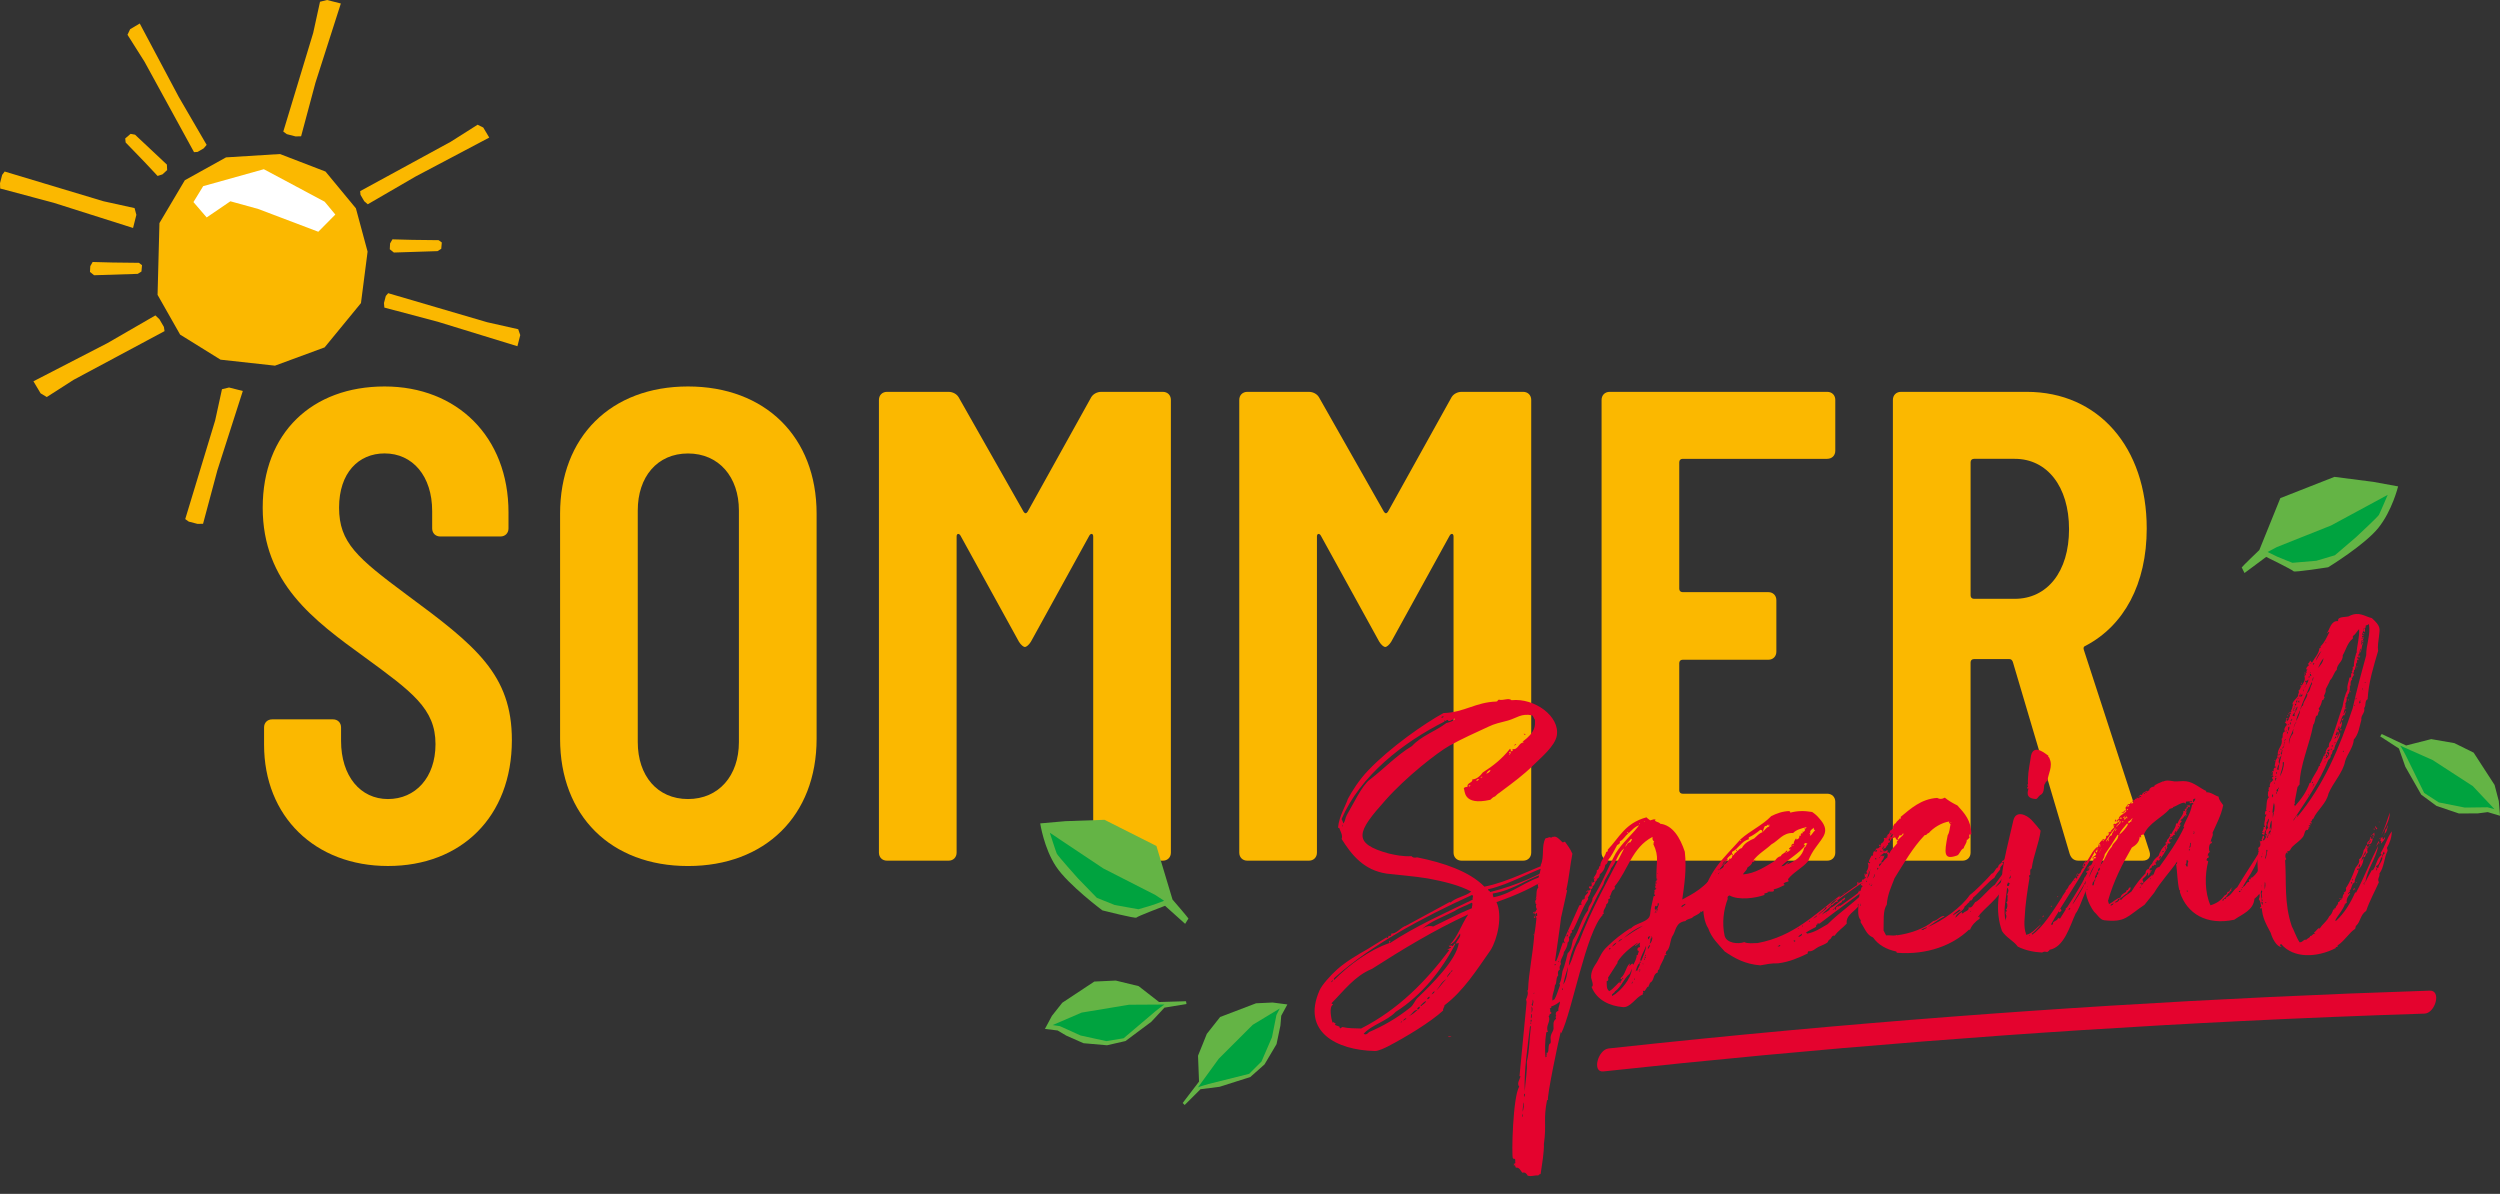 <?xml version="1.0" encoding="UTF-8"?><svg id="Ebene_6" xmlns="http://www.w3.org/2000/svg" viewBox="0 0 946.91 452.2"><rect x="0" y="0" width="946.91" height="452.2" fill="#333333" stroke="none"/><defs><style>.cls-1{fill:#00a33f;}.cls-2{fill:#fff;}.cls-3{fill:#fbb800;}.cls-4{fill:#64b445;}.cls-5{fill:#e4032e;}</style></defs><g><path class="cls-3" d="M100.02,282.11v-6.6c0-1.78,1.27-3.04,3.04-3.04h23.08c1.78,0,3.04,1.27,3.04,3.04v5.07c0,13.44,7.36,22.07,17.76,22.07s18.01-8.12,18.01-20.8c0-13.45-8.88-19.79-26.89-32.98-19.28-13.95-38.56-28.16-38.56-56.57s18.77-45.92,46.17-45.92,46.93,19.03,46.93,47.69v6.09c0,1.78-1.27,3.04-3.04,3.04h-22.83c-1.78,0-3.04-1.27-3.04-3.04v-6.6c0-13.19-7.36-21.82-18.01-21.82-9.89,0-17.25,7.36-17.25,20.55s6.85,19.03,25.62,32.98c26.13,19.28,39.83,30.19,39.83,55.05,0,29.17-19.28,47.69-46.93,47.69s-46.93-18.77-46.93-45.92Z"/><path class="cls-3" d="M212.14,279.82v-85.24c0-29.17,19.28-48.2,48.45-48.2s48.71,19.03,48.71,48.2v85.24c0,29.17-19.53,48.2-48.71,48.2s-48.45-19.03-48.45-48.2Zm67.73,1.27v-87.77c0-12.68-7.61-21.56-19.28-21.56s-19.03,8.88-19.03,21.56v87.77c0,12.68,7.36,21.56,19.03,21.56s19.28-8.88,19.28-21.56Z"/><path class="cls-3" d="M417.11,148.42h23.34c1.78,0,3.04,1.27,3.04,3.04v171.49c0,1.78-1.27,3.04-3.04,3.04h-23.34c-1.78,0-3.04-1.27-3.04-3.04v-119.74c0-1.27-1.01-1.27-1.52-.25l-22.07,40.08c-.76,1.27-1.78,2.03-2.28,2.03s-1.52-.76-2.28-2.03l-22.07-40.08c-.51-1.01-1.52-1.01-1.52,.25v119.74c0,1.78-1.27,3.04-3.04,3.04h-23.34c-1.78,0-3.04-1.27-3.04-3.04V151.46c0-1.78,1.27-3.04,3.04-3.04h23.34c1.52,0,3.04,.76,3.8,2.03l24.61,43.38c.51,.76,1.01,.76,1.52,0l24.1-43.38c.76-1.27,2.28-2.03,3.8-2.03Z"/><path class="cls-3" d="M553.59,148.42h23.34c1.78,0,3.04,1.27,3.04,3.04v171.49c0,1.78-1.27,3.04-3.04,3.04h-23.34c-1.78,0-3.04-1.27-3.04-3.04v-119.74c0-1.27-1.01-1.27-1.52-.25l-22.07,40.08c-.76,1.27-1.78,2.03-2.28,2.03s-1.52-.76-2.28-2.03l-22.07-40.08c-.51-1.01-1.52-1.01-1.52,.25v119.74c0,1.78-1.27,3.04-3.04,3.04h-23.34c-1.78,0-3.04-1.27-3.04-3.04V151.46c0-1.78,1.27-3.04,3.04-3.04h23.34c1.52,0,3.04,.76,3.8,2.03l24.61,43.38c.51,.76,1.01,.76,1.52,0l24.1-43.38c.76-1.27,2.28-2.03,3.8-2.03Z"/><path class="cls-3" d="M692.1,173.79h-54.79c-.76,0-1.27,.51-1.27,1.27v47.95c0,.76,.51,1.27,1.27,1.27h32.47c1.78,0,3.04,1.27,3.04,3.04v19.53c0,1.78-1.27,3.04-3.04,3.04h-32.47c-.76,0-1.27,.51-1.27,1.27v48.2c0,.76,.51,1.27,1.27,1.27h54.79c1.78,0,3.04,1.27,3.04,3.04v19.28c0,1.78-1.27,3.04-3.04,3.04h-82.44c-1.78,0-3.04-1.27-3.04-3.04V151.46c0-1.78,1.27-3.04,3.04-3.04h82.44c1.78,0,3.04,1.27,3.04,3.04v19.28c0,1.78-1.27,3.04-3.04,3.04Z"/><path class="cls-3" d="M783.93,323.46l-21.56-72.81c-.25-.51-.51-1.01-1.27-1.01h-13.45c-.76,0-1.27,.51-1.27,1.27v72.04c0,1.78-1.27,3.04-3.04,3.04h-23.34c-1.78,0-3.04-1.27-3.04-3.04V151.46c0-1.78,1.27-3.04,3.04-3.04h47.69c27.14,0,45.41,21.05,45.41,51.75,0,21.06-8.63,36.78-23.08,44.39-.76,.25-1.01,.76-.76,1.52l24.86,76.36c.76,2.28-.51,3.55-2.54,3.55h-24.35c-1.78,0-2.79-1.01-3.3-2.54Zm-37.54-148.4v50.48c0,.76,.51,1.27,1.27,1.27h15.47c12.18,0,20.55-10.15,20.55-26.38s-8.37-26.64-20.55-26.64h-15.47c-.76,0-1.27,.51-1.27,1.27Z"/></g><g><path class="cls-5" d="M557.66,295.2c1.61,.02,3.09-1.4,3.95-2.61,4.11-2.62,7.26-5.15,10.3-8.96,.49,.12,.07,.8,.56,.92,.65,.1,.45-.36,.41-.84,2.13,.45,2.36-2.46,4.13-2.46,.13-.33-.19-.31-.35-.29,5.13-3.84,4.77-6.06,4.73-8.31-.36-.45-.59-1.23-.96-1.68-4.27-.91-5.87,1-9.32,1.96-2.99,.75-5.2,1.27-7.2,2.25-5.1,2.38-10.21,4.61-14.96,7.29-4.45,2.49-16.33,11.75-24.08,20.49-10.83,12.07-13.02,16.45,1.17,20.33,2.62,.57,5.09,1.16,8.62,1,.36,.45,.87,.73,2.13,.45,10,2.01,19.79,5.32,25.45,11.09,9.18-1.78,18.21-6.93,25.88-9.39,.03,.32-.13,.33-.44,.52,.19,.3,.78-.23,1.28-.11-.61,.38-.42,.68-1.55,.62,.01,.16,.33,.13,.49,.12-7.7,2.13-15.76,7.36-24.28,9.24-.1,.65,.68,.42,.74,1.06,10.08-2.51,18.73-6.5,26.07-10.85-.57,.86-.25,.83,.29,1.42-.9,.72-2.83,2.51-4.71,3.15,.44-.52,.25-.83,.85-1.36-8.18,2.18-13.07,6.8-21.48,8.19q.07,.8,.29,1.42c7.59-1.48,12.45-6.58,19.55-8.18-.29,.35-.78,.23-.9,.72,1.12-.1,1.54-.78,2.85-.58-5.59,4.04-13.34,7.46-20.37,9.86,2.39,5.1,.44,13.96-2.24,18.22-5.28,7.55-10.22,15.39-17.45,20.87,.06,.64-.83,1.52-.47,1.97-4.91,4.46-13.92,9.93-21,13.62-.77,.39-3.54,1.76-4.84,1.72-14.67-.3-27.85-7.34-21.03-22.91,.93-2.17,4.31-5.85,6.69-8,3.43-3.04,8.02-5.7,11.39-7.61l7.32-4.51c.38,.61,.64-.06,.9-.72,.54,.6,.96-.09,.9-.72,2.09-.03,2.9-1.71,5.21-2.88,.01,.16-.15,.17-.15,.17l17.04-9.24c.48-.04,.17,.15,.19,.3,2.22-2.13,5.43-2.25,7.99-4.25-4.23-2.36-10.48-3.89-16.38-4.98-5.06-.84-10.9-1.28-15.61-1.83-8.81-1.31-13.35-7.18-17.1-13.12,.53-1.33-.42-2.86-.83-3.95-.06-.64-.48,.04-.52-.44,.42-4.38,2.96-8.31,3.71-10.79,1.66-3.04,4.19-7.13,7.73-10.83,8.39-8.79,21.42-17.84,28.48-21.69,7.87-.22,12.18-4.14,20.05-4.36,.48-.04,.44-.52,.9-.72,1.81,.48,3.63-.81,4.85,.21,8.61-.93,18.41,6.08,17.13,13.44-.76,4.09-6.17,8.43-8.97,11.26-3.55,3.53-7.78,6.65-11.7,9.57-1.8,1.45-1.07,.58-2.7,2.17-.78,.23-1.22,.75-1.82,1.29-10.57,2.39-9.5-3.66-10.03-4.25-.04-.48,1.06-.74,1.39-.61-.32-1.74,2.12-1.48,1.83-2.9Zm-1.56,51.15c-12.99,5.98-24.74,13.15-36.46,20.63-6.52,2.67-10.54,8.18-15.26,12.95-.13,.33,.51,.28,.54,.6-1.7,.79-.63,5.53-.19,6.94,.09-.81,.99,.24,1.32,.37-.16,.01-.32,.03-.47,.2,.38,.61,1.97,.47,2.04,1.27-.03-.32-.97-.08-.16,.01,.38,.61,.6-.54,1.26-.27,1.97,.47,4.22,.43,6.8,.52,14.16-7.21,24.63-17.96,33.4-29.69-.2-.47-.62,.22-.65-.1,.42-.68,1.09-.42,1.37-.93-.19-.3-.97-.07-.87-.73,.51,.28,.94-.25,1.3,.21,.64-.06,.39-1,1.21-.91-5.21,10.12-12.89,19.66-22.64,25.83-3.23,3.5-9.37,5.02-12.13,8.32,.85,.57,1.6-.14,2.03-.66,5.27-2.24,10.63-5.29,15.59-9.27,1.21-.91,1.7-2.57,2.73-3.62,5.93-5.68,14.8-14.51,15.68-20.87-.32,.03-.93,.4-1.12,.1,.54-1.17,2.04-2.43,1.6-3.68-1.15,1.55-1.94,3.55-3.81,4.2,3.08-3.33,4.18-7.29,6.87-11.39Zm-51.62,25.68c-.04-.48,.46-.2,.42-.68-.33-.13-.92,.57-.42,.68Zm53.06-33.05c-18.87,8.6-37.91,18.83-51.63,30.99,.14-.17-1.21,.91-.54,1.17,5.76-5.82,13.31-11.32,20.81-13.92,.13-.33-.26-1.1,.41-.84,.19,.31-.58,.7-.09,.81,9.58-6.32,19.95-10.95,31.36-16.47-.38-.61,.52-1.33-.32-1.74Zm-6.44-66.86c-1.25,.43-2.43,1.67-2.69,.56-.96,.08-.74,.71-1.44,.13,.01,.16,.03,.32,.2,.46-15.86,8.01-31.97,20.55-39.03,36.95,.22,.63,.58,1.08,.63,1.71,.87-1.04,.64-1.83,1.33-3.18,2.24-3.74,5.75-11.29,8.78-13.5,5.28-4.01,9.97-9.09,15.93-12.68,3.52-3.85,8.69-5.44,13.06-8.73,1.26-.27,3.14-.92,3.22-1.74Zm-42.61,40.17c.03,.32-.26,.67,.07,.8-.03-.32,.1-.65-.07-.8Zm22.57,74.59c-.32,.03-.46,.2-.61,.38,.32-.03,.64-.06,.61-.38Zm1.66-1.27c-.64,.06-.92,.56-1.37,.93,.64-.06,1.09-.42,1.37-.93Zm-.82-34.53h0Zm5.05,31.42c-1.77,0-1.93,1.78-3.34,2.23,1.12-.1,2.44-1.5,3.34-2.23Zm.86-1.2c-.48,.04-.93,.41-1.05,.9,.52,.44,1.09-.42,1.05-.9Zm2.38-2.14c-.94,.25-1.51,1.1-2.11,1.64,.01,.16,.03,.32,.19,.3,.58-.7,1.53-.94,1.92-1.94Zm17.28-37.26c-2.15,1.16-4.66,1.86-6.48,3.15-4.15,2.14-9.61,4.08-12.42,6.9,1.21-.91,2.6-1.52,4.25-1.02,4.63-2.18,9.54-4.87,14.67-6.94-.06-.64,.5-1.65-.02-2.09Zm-16.15,35.55c-.13,.33-.78,.23-.71,1.03,.48-.04,1.23-.59,.71-1.03Zm2.08-1.96c-.64,.06-.9,.72-1.18,1.23,.45-.36,1.08-.58,1.18-1.23Zm.61-.38c1.21-.91,2.31-2.94,3.81-4.2-1.86,.81-2.49,2.8-3.81,4.2Zm1.9-103.33c.49,.12,.8-.07,.93-.41-.65-.1-.8,.07-.93,.41Zm3.42,96.25c-.25,.83-1.48,1.42-1.09,2.19,.09-.81,1.48-1.42,1.09-2.19Zm.41,24.42c-.31,.19-1.22,.75-1.13-.06,.36,.45,.64-.06,1.13,.06Zm.19-24.96c.01,.16-.31,.19-.44,.52,.49,.12,.93-.4,.44-.52Zm7.12-70c-.32,.03-.81-.09-.8,.07l.36,.45c-.03-.32,.29-.35,.44-.52Zm2.09-1.8c.65,.1,.78-.23,1.07-.58-.65-.1-.94,.25-1.07,.58Zm2.15-1.16v-.16h.15v-.18l-.33,.03v.16l-.31,.03v.16l.49-.04Zm1.64-1.43c.77-.39,1.39-.61,1.64-1.43-.96,.09-1.22,.75-1.64,1.43Zm8.85-7.23c.15-.17,.44-.52,.38-1.16-.49-.12-.45,.36-.6,.54,1.12-.1-.71,1.03,.22,.62Zm2.23-3.9q.16-.01,.14-.17c.49,.12-.45,.36-.42,.68-.31,.19,.22-1.15,.28-.51Zm3.53-3.69h-.16c-.9-1.03,1.32,.38,.16,0Z"/><path class="cls-5" d="M656.78,327.57c-1.27,2.05-1.5,4.8-2.77,6.85,.01,.16,.32-.03,.33,.13-.09,.81-.5,1.65-1.09,2.19,.01,.16,.2,.46,.22,.62-.67,1.51-2.7,2.17-3.21,3.67-.76,.55-1.79,1.61-2.52,2.48-1.87,.65-1.83,1.13-3.67,2.1,.15-.17,.3-.19,.12-.49-.37,1.32-2.44,1.5-3.31,2.55-.93,.41-2.05,.5-2.47,1.19-3.98,.52-3.52,3.85-5.1,5.93-.8,1.84-.72,4.57-2.23,5.67-.15,.17,.06,.64-.26,.67,.04,.48,.49,.12,.38,.61l-.64,.06c-.31,1.96-1.79,3.38-2.1,5.34-.63,.22-.58,.7-.54,1.17-2.03,.67-1.17,3.16-3.03,3.97-.14,.17,.03,.32,.04,.48-.48,.04-.44,.52-.41,.84-1.12,.1-1.24,2.36-2.11,1.64-.31,.19,.06,.64,.07,.8-.48,.04-.12,.49-.26,.67-2.66,.88-4.68,5.25-7.79,4.72-4.38-.42-9.54-2.37-11.62-7.66,1.12-.1-.11-3.05-.14-3.37-.21-2.4,1.07-4.28,2.2-5.99,1.25-2.2,1.89-4.03,3.83-5.81,2.81-2.82,5.52-4.84,8.87-7.07l.03,.32c1.72-2.41,7.03-2.4,7.4-5.49,.14-2.1,.88-4.58,1.32-6.88,.32-.03,.62-.22,.6-.54-.81-.09,.07-.97-.32-1.74,.31-.19,.77-.39,.73-.87-.17-.15-.14,.17-.3,.19-.36-.45,.41-.84-.23-.78,.13-.33,.3-.19,.62-.22-.81-.09-.1-1.12-.32-1.74,.16-.01,.32-.03,.33,.13-.35-7.53,1.29-8.97-1.28-14.37l.48-.04c-.65-.1-.2-.47-.07-.8-.67-.26-.74-1.06-.64-1.71-7.84,4.08-9.33,12.74-14.42,18.82,.52,.44-.13,.33,.08,.96-1.41,.45-1.11,2.03-1.99,2.91,.49,.12,.39,.77-.41,.84,.08,.96-.02,1.61-.79,2-.03,1.45-1.42,2.06-.96,3.63-.15,.17-.32,.03-.48,.04,.01,.16,.03,.32,.19,.31-6.37,6.2-11.69,36.77-15.8,44.86-.01-.16-.19-.31-.2-.47-.73,2.64-5.36,24.78-4.79,25.69q-.16,.01-.15,.17c-.16,.01-.17-.14-.19-.3-1.57,7.7-.15,9.19-1.24,16.85,.11,3.05-.74,7.95-1.24,11.38-.48,.04-.77,.39-.91,.56-1.31-.21-2.69,.56-4.02,.04-.39-.77-.93-1.37-2.03-1.11-.72-.9-1.16-2.15-2.42-1.88-.22-.62-.39-.77-.27-1.26-.15,.17-.46,.2-.26,.67-.49-.12-.06-.64-.25-.95,.33,.13,.46-.2,.62-.22-.22-.62,.07-.97-.13-1.44-.01-.16-.51-.28-.49-.12-.3,.19-.04-.48-.35-.29-.56-.92,0-23.5,2.42-27.09-1.07-1.19,.24-2.76,.46-3.9-.17-.14-.48,.04-.35-.29l2.59-26.95s.21-1.31-.16-1.76c.39-1,1.06-2.51,.5-3.42,.33,.13-.03-.32,.29-.35,.23-6.46,1.84-13.68,2.34-20.65-.17-.15-.48,.04-.36-.45,.16-.01,.04,.48,.35,.29,.45-2.13,.59-4.24,.87-6.51-.01-.16-.16,.01-.32,.03-.03-.32,.31-.19,.1-.65,.15-.17,.16-.01,.48-.04-.04-.48,.06-1.13-.42-1.09-.44,.52-.21,1.31-.47,1.97-.03-.32-.49-.12-.38-.61,.65,.1,.26-.67,.57-.85-.19-.31-.38-.61-1-.39,.3-.19,.26-.67,.74-.71,.01,.16-.3,.19-.12,.49,.61-.38,.55-1.01,1-1.38-.35-.29-.61-1.39-.17-1.92-.81-.09-.1-1.12-.57-.92,.12-.49,.42-.68,.54-1.17l-.17-.15c.36-1.32-.11-3.05,.92-4.1-.36-.45,.05-1.29-.42-1.09,.13-.33,.44-.52,.77-.39-.39-.77-.26-1.1,.19-1.46-.19-.31-.29,.35-.62,.22,.15-1.94,1.14-3.48,.94-5.72,1.5-3.03,.16-7.26,1.83-10.14,1.12-.1,1.54-.78,2.08-.18,.32-.03,.41-.84,.62-.22,1.21-.91,2.83,1.04,3.71,1.92,.32-.03,.64-.06,.94-.25,1.1,1.51,2.01,2.72,2.82,4.58-.89,4.42-1.26,9.29-2.32,13.72,.01,.16,.32-.03,.33,.13l-2.3,10.34c-.55,4.72-1.57,11.25-2.25,16.29,.01,.16,.17,.15,.35,.29,1.09-2.19,1.66-4.81,2.58-7.15,.29-.35,.35,.29,.51,.28,.47-.2-.22-.62-.11-1.28l5.77-12.91c.42-.68,.8-.07,1.06-.74-.17-.14-.32,.03-.48,.04l.66-1.67c.16-.01,.33,.13,.35,.29,.14-.17-.03-.32-.04-.48,.3-.19,.46-.2,.64-.06-.45-1.41,.83-1.52,1.37-2.7-.16,.01-.32,.03-.35-.29-.3,.19,.04,.48-.44,.52-.22-.62,.76-.55,.55-1.01,.16-.01,.19,.3,.2,.46,.48-.04,.28-.51,.77-.39l-.04-.48c-.17-.15-.33-.13-.49-.12-.19-.3,.13-.33,.09-.81,.17,.15,.49,.12,.81,.09,.26-.67-.1-1.12,.15-1.95,.16-.01,.22,.63,.23,.79,.13-.33,.28-.51,.75-.55-.23-.78-.39-.77,.06-1.13,.13-.33-.17-.15-.49-.12,.39-1,1.45-1.74,1.33-3.17,.94-.25,.71-1.03,.99-1.54,.16-.01,.32-.03,.33,.13-.17-1.92,1.78-3.54,2.25-5.51,.64-.06,.61-.38,.57-.86,4.27-4.4,6.51-10.07,14.68-12.25,.36,.45,.7,.58,1.39,1.16,.78-.23,1.71-.64,2.08-.19,.01,.16-.32,.03-.31,.19,.55,.76,1.49,.51,2.04,1.27,4.72,.55,7.55,5.28,9.31,10.6,.76,6.69-.18,12.41-.96,18.11,3.84-2.11,8.79-4.32,13.31-11.32,.16-.01,.33,.13,.35,.29,.31-.19-.19-.31-.04-.48l3.82-4.04c-.09,.81-3.08,3.33-3.33,4.16,.54,.6,.27,1.26-.51,1.49,.17,.15,.38,.61-.25,.83,.16-.01,.33,.13,.35,.29,1-1.38,2.5-2.64,3.67-4.03-.18-.15-.32,.03-.35-.29,1.09-.42,1.16-1.39,1.57-2.23,.16-.01,.17,.15,.33,.13,.12-.49,.22-1.15,.84-1.36,.29,1.42-.43,2.45-.18,3.39Zm-80.11,94.36c.03,.32-.41,.84,.1,1.12-.01-.16,.05-1.29-.1-1.12Zm.42-4.38c-.06,1.13-.45,2.13-.33,3.57,.23-.99,.7-2.96,.33-3.57Zm.51-3.26l-.32,.03c.04,.48-.25,.83,.1,1.12,.12-.49,.25-.83,.22-1.15Zm2.24-25.46c-.01-.16-.18-.15-.33-.13-.91,7.81-2.34,17.11-1.99,24.64,.18-3.39,1.06-7.98,.78-11.17,1.07-4.28,.96-9.1,1.55-13.33Zm.19-1.46l-.48,.04c.01,.16,.19,.31,.19,.31h.16c-.01-.17,.15-.19,.13-.35Zm.1-.65l-.04-.48-.32,.03c.03,.32-.12,.49,.07,.8,.16-.01,.14-.17,.29-.35Zm-.08-2.73c.06,.64-.52,1.33,0,1.77-.06-.64,.53-1.33,0-1.77Zm.08-2.74c-.09,.81,.16,1.76-.11,2.42,.44-.52,.66-1.67,.11-2.42Zm.41-2.61c-.1,.65,.13,1.44-.48,1.81,.33,.13,.04,.48,.38,.61,.1-.65,.66-1.67,.11-2.42Zm.57-2.63c-.32,.03-.28,.51-.13,.33-.01-.16,.32-.03,.13-.33Zm.68-35.79q.01,.16-.13,.33c-.01-.16-.03-.32,.13-.33Zm9.11,39.1c-.9,.72-1.96,1.46-3.37,1.91,.2,.47-.1,.65-.58,.7,.51,.28-.19,1.46,.79,1.7-.3,.19-.28,.51-.77,.39,.04,.48-.1,.65-.41,.84,1,2.16-1.3,3.5-.27,5.98-.48,.04-.32,.03-.63,.22-.5,3.42-.55,6.49-.28,9.52-.01-.16,.29-.35,.45-.36-.2-.46-.08-.96,.22-1.15-.3,.19-.35-.29-.51-.28l.64-.06c.57-.86,.12-2.26,.67-3.28-.01-.16,.47-.2,.45-.36,.25-.83-.16-1.76,.08-2.74,.23-.99,.96-1.86,1.05-2.67,.05-1.29-.42-2.86,.95-3.79-.2-.47-.25-.94,.06-1.13-.38-.61-.16-1.76,.8-1.84-.13-1.44,.6-2.31,.64-3.6Zm29.95-66.72c-1.73,.48-2.88,2.03-3.92,2.92-.32,.03-.2-.46-.67-.26,.04,.48,.33,.13,.52,.44-1.37,.93-1.73,2.25-3.27,3.03,.23,.79-.39,1-1,1.38-1.11,2.03-2.05,4.04-3.51,5.78,.07,.8-.36,1.32-.97,1.7-.19,1.46-.89,2.65-2.1,3.57,.07,.8-.5,1.66-1.14,1.71,.01,.16,.03,.32,.2,.46-1.09,.42-.64,1.83-1.88,2.42,.49,.12-.23,.99-.54,1.17,.25,.94-.54,1.17-.31,1.96-.36-.45-.25,.83-.89,.88,.19,.31,.22,.62,.09,.96-2.13,3.25-3.66,7.73-5.58,11.44-.32,.03-.31,.19-.62,.22,.03,.32,.2,.46,.23,.78-.79,.23-.1,.65-.77,.39,.23,.79-.06,1.13-.52,1.33,.24,.94,.16,1.76-.45,2.13-.03,1.45-.73,2.64-1.44,3.67,.11,1.28-1.81,3.22-1.05,4.44-.44,.52-.7,1.19-.45,2.13-.77,.39-.86,1.2-.61,2.15-1.03,1.06-.38,2.93-1.27,3.81-.12,2.26-1.15,3.32-.94,5.72,.32-.03,.45-.36,.77-.39,.84-1.36,1.44-3.67,2.1-5.34-.01-.16-.04-.48-.22-.63,.84-1.36,.85-3.13,1.18-4.77,.93-2.18,1.37-4.47,1.97-6.77,1.5-1.26,1.49-3.19,1.97-5,2.42-3.59,3.15-8,5.75-11.29,0-1.77,1.69-2.73,1.69-4.5,3.54-5.47,5.74-11.46,8.78-17.04,2.39-3.92,6.14-6.98,8.87-10.61Zm-32.01,52.58l.04,.48c.16-.01,.31-.19,.47-.2-.16,.01-.17-.15-.19-.3l-.32,.03Zm1.35-1.09s.03,.32,.19,.31q-.01-.16,.15-.17c-.17-.15-.19-.3-.33-.13Zm1.76,10.79l-.04-.48-.32,.03c.03,.32,.06,.64,.36,.45Zm1.96-8.7c-.61,2.15-1.39,4.31-1.81,6.76,1.28-1.88,1.54-4.32,1.81-6.76Zm-.55-11.54l.48-.04c-.03-.32-.07-.8-.22-.62-.14,.17-.29,.35-.26,.67Zm.64-1.83l.03,.32,.32-.03c-.01-.16-.17-.14-.19-.3h-.16Zm21.17-31.48c-2.56,2-2.91,5.25-4.96,7.52-.61,2.15-2.4,3.75-2.84,6.05-3.2,5.6-5.88,11.63-8.57,17.66-1.72,4.18-4.22,8.58-4.61,13.29,1.69-2.73,2.01-6.29,3.86-9.03,4.68-12.49,11.23-23.85,17.12-35.48Zm-5.64,54.09c1.99-1.14,3.1-3.17,4.78-4.13-.04-.48,.6-.54,.57-.86-.15,.17-.17-.14-.33-.13,.03,.32-.41,.84-.6,.54v-.16s-.17,.01-.19-.15c1.96-1.46,1.89-4.03,3.52-5.62,.2,.47-.28,.51-.07,.97,.45-.36,.57-.85,1.21-.91,.01,.16,.03,.32,.2,.46,.55-1.01,1.38-2.54,1.28-3.66l.48-.04c-.22-.62,.7-1.19,.16-1.79,.01,.16,.03,.32-.13,.33-.38-.61-.3-1.58,.83-1.52-.23-.78-.26-1.1,0-1.77-.77,.39-1.34,1.25-1.98,1.3,.12-.49,.92-.56,1.02-1.22-3.04,2.04-5.73,4.37-7.57,7.11-.13,.33,.06,.64-.25,.83l-3.39,5.29c.23,.78,.11,1.28-.53,1.33,.11,1.28-.22,2.92,.98,3.77Zm.06-15.62c-.19-.3,.13-.33,.45-.36-.01-.16-.19-.31-.2-.46-.32,.03-.58,.69-.25,.83Zm8.52,7.13l-.8,1.84c-2.4,1.98-3.1,4.94-5.67,6.78-.1,.65-1.53,.94-.98,1.7,3.37-1.91,7.14-6.59,7.45-10.32Zm-7.5-8.34c.6-.54,1.38-.77,1.63-1.59-.77,.39-1.37,.93-1.63,1.59Zm4.07-3.1c-.79,.23-1.55,.62-1.66,1.28l1.66-1.28Zm-1.26,16.53v.16c.03,.16,.19,.14,.19,.14,.15-.17,.45-.36,.42-.68-.17-.15-.29,.35-.61,.38Zm1.57-16.71c2.12-1.48,4.71-3.15,7.31-4.67-2.8,1.05-5.37,2.89-7.31,4.67Zm3.13-37.13c-.03-.32-.2-.47-.36-.45-.71,1.03-1.93,1.78-2.14,3.09,.58-.7,.8-1.84,1.93-1.78,.13-.33,.26-.67,.57-.85Zm.1,53.58c.03,.32-.41,.84-.09,.81,.15-.17,.42-.68,.09-.81Zm.86-1.2c.19,.3-.31,.19-.12,.49,.33,.13,.44-.52,.12-.49Zm1.18-3c.06-1.13,1.27-2.04,.71-2.8-.89,.88-1.11,2.03-1.49,3.19,.3-.19,.28-.51,.77-.39Zm.65,.1h-.16c.01,.17,.04,.49,.2,.48l-.04-.48Zm.02-55.84c.01,.16-.15,.17-.13,.33,.33,.13,.45-.36,.13-.33Zm-.02,55.84c.16-.01,.15-.17,.47-.2-.35-.29-.03-.32-.36-.45,.01,.16,.06,.64-.1,.65Zm.5-3.42l-.32,.03c.03,.32-.13,.33-.12,.49,.48-.04,.46-.2,.44-.52Zm2.04-5.98c-.64,1.83-1.78,3.54-2.24,5.51,.16-.01,.33,.13,.49,.12,.66-1.67,1.75-3.86,1.75-5.63Zm-1.32,6.88c.16-.01,.33,.13,.33,.13,.13-.33-.36-.45-.33-.13Zm.83-53.98c-.16,.01-.17-.15-.33-.13,.01,.16,.36,.45,.33,.13Zm-.21,51.84c.01,.16-.1,.65,.22,.62,.13-.33-.06-.64-.22-.62Zm.42-.68c-.16,.01-.31,.19-.31,.19,.01,.16,.35,.29,.52,.44-.01-.16-.04-.48-.22-.62Zm.29-.35l-.03-.32-.32,.03,.03,.32,.32-.03Zm.74-6.18c.62-.22,.57-.86,.86-1.2-.48,.04-.63,.22-.93,.4,.19,.31,.04,.48,.07,.8Zm.5,2.05c-.1,.65-.73,.87-.5,1.65,.28-.51,1.03-1.06,.5-1.65Zm.83-3.29c.04,.48,.08,.96-.39,1,.07,.8-.21,1.31-.31,1.96,.75-.55,1.4-2.38,.7-2.96Zm2.58-12.62c.19,.31-.31,.19-.29,.35l.06,.64c-.44,.52-.77,.39-.96,.08,.06,.64-.41,.84-.02,1.61,.62-.22,.44-.52,.93-.41-.07-.8,.83-1.52,.28-2.28Zm-1.04,2.83c.2,.46-.57,.85-.22,1.15,.13-.33,.57-.86,.22-1.15Zm.19-10.48l.03,.32c.49,.12,.28-.51-.03-.32Zm.36,11.23s-.01-.16-.17-.15h-.16v.17l.33-.03Zm.22-1.15l-.48,.04c.19,.31,.07,.8,.39,.77-.36-.45,.29-.35,.09-.81Zm-.38-11.55l.04,.48c.32-.03,.26-.67-.04-.48Zm.63-1.99c-.16,.01-.17-.15-.17-.15h-.16v.17l.33-.03Zm10.2,11.48c-.45,.36-2.02,.82-1.16,1.39,.1-.65,1.54-.78,1.16-1.39Z"/><path class="cls-5" d="M709.69,334.45c.8-.07,1.05-.9,1.84-.97-.68,1.35-1.75,2.09-2.42,3.59-1.16-.38-1.08,.58-1.51,1.1,.18,.15,.36,.45,.26,1.1-1.03,1.06-2.52,2.48-4.21,3.27l.06,.64c.32-.03,.12-.49,.45-.36-1.4,2.38-5.14,3.68-4.69,7.02-1.47,1.58-3.3,2.71-4.58,4.59-1.32-.37-1.15,1.55-2.12,1.48l.03,.32c-.35-.29-.29,.35-.58,.7-.6,.54-2.15,1.16-3.54,1.76-1.38,.77-2.09,1.79-3.72,1.62-.3,.19-.28,.51-.25,.83-3.4,1.59-6.8,3.18-11.25,3.74-2.58-.09-4.63,.41-6.69,.76-5.83-.45-9.73-2.67-13.5-5.24-2.33-2.69-4.95-5.03-6.25-8.78-1.49-2.28-1.95-5.62-1.99-9.64-.51-.28,.06,.64-.45,.36,1.37-11.71,8.58-17.5,14.72-24.48,3.58-3.21,8.22-5.24,11.61-8.76,2-.98,4.18-1.82,6.91-1.9-.13,.33,.49,.12,.22,.62,2.67-.72,5.24-.79,8.35-.26,1.03,.71,1.9,1.44,2.62,2.34,4.46,4.91,1.58,6.94-1.27,11.06-1.15,1.55-2.12,3.25-2.91,5.25-2.18,2.61-5.43,4.02-7.6,6.79,.03,.32,.19,.31,.23,.79-.77,.39-1.26,.27-1.86,.81-.12,.49,.35,.29,.38,.61-1.39,.61-2.61,1.36-4.2,1.66,.58,1.07-.89,.88-1.86,.81-.28,.51-1.07,.58-1.7,.79,.01,.16,.03,.32,.2,.47-3.43,1.27-9.94,2.17-13.34,.22-.62,.22-.92,.56-.68,1.35-1.57,4-2.24,9.21-1.17,13.94,.73,2.83,5.12,3.25,7.45,2.39,1.35,.69,3.25,.35,5.02,.36,13.78-2.52,21.86-11.12,31.38-18.08-.14,.17-.44,.52-.41,.84,2.28-1.49,4.53-3.3,6.82-4.79-.2-.46-.1-1.12,.38-1.16,.22,.62-.46,.2-.26,.67,2.48-1.03,4.87-3.17,7.31-4.67-4.78,4.13-9.98,7.17-14.95,10.99-.28,.51,.35,.29,.22,.62-.68-.42-1.71,.64-2.14,1.32,0,0-.01-.16-.19-.3-.99,1.54-2.85,2.34-3.84,3.88,1.03-1.06,2.79-1.21,3.15-2.53,2.16-1,3.62-2.74,5.6-4.04,.51,.28-.82,1.68-1.03,1.06-.31,.19,.03,.32-.1,.65-1.54,.78-2.56,2-3.59,3.06,.48-.04,.61-.38,.9-.72,.33,.13-.13,.33,.04,.48,.67,.26,.45-.36,.41-.84,.49,.12,.45-.36,.61-.38,.32-.03,.33,.13,.35,.29,.16-.01,.12-.49-.04-.48,.16-.01,.48-.04,.65,.1,3.18-2.21,6.51-4.6,9.5-7.12l-.17-.15c2.05-.5,3.63-2.58,5.62-3.72-.21,1.31-2,.98-2.21,2.29Zm-64.75,6.57l.03,.32h.16l-.03-.33h-.16Zm6.67-11.84c.62-.22,1.39-.61,1.31-1.56,1.08-.58,1.93-1.78,2.33-2.78q.03,.32-.12,.49c.8-.07,.92-.56,1.02-1.22,.32-.03,.29-.35,.62-.22,.08-.97,1.05-.9,1.15-1.55-.17-.14-.48,.04-.49-.12,.33,.13,.12-.49,.45-.36,.03,.32,.04,.48,.36,.45,.28-.51,.73-.87,1.51-1.1,.96-1.86,2.81-2.83,4.67-3.63,1.05-.9,1.76-1.93,3.17-2.38-.2-.46-.23-.78-.23-.78-.14,.17-.17-.14-.65-.1-1.19,1.07-3.17,2.38-4.26,2.79-.29,.35,.04,.48-.09,.81-2.69,.56-3.87,3.56-6.33,4.75-.1,.65,.24,.94,.43,1.25-.32,.03-.65-.1-.52-.44-.58,.7-1.96,1.46-1.75,2.09-.45,.36-.57,.86-1.22,.75-.7,1.19-1.06,2.51-2.31,2.94,.04,.48-.05,1.29-.86,1.2,.04,.48-.1,.65-.06,1.13,1.28-.11,1.66-1.28,1.88-2.42Zm1.26,1.5c-.32,.03-.57,.86-.57,.86,.13-.33,.61-.38,.57-.86Zm6.32-12.15c.35,.29,.44-.52-.03-.32l.03,.32Zm11.85,1.2c-2.22,2.13-5.14,3.68-7.01,6.26,.67,.26,.58-.69,.94-.24-.46,.2-.41,.84-1.22,.75-.23,.99-1.15,1.55-1.9,2.1-.22,1.15-1.15,1.55-1.7,2.57,4.65-.25,8.58-3.02,12.1-5.1,.57-.86,1.15-1.55,2.25-1.81,.54-1.17,1.68-.95,2.06-2.11,.19,.31,.32-.03,.49,.12-.16,.01-.15,.17-.13,.33,.68,.42,.26-.67,1.09-.42-.03-.32,.26-.67-.07-.8,.03,.32-.15,.17-.29,.35l-.04-.48c.64-.06,.26-.67,.93-.4-.22-.62,.19-1.47,.86-1.2-.07-.8,.5-1.65,.93-2.17l.04,.48c.64-.06,1.25-.43,1.16-1.39-.01-.16,.65,.1,.63-.22-.38-.61,.25-.83,.58-.69,.15-.17-.07-.8,.09-.81,.22,.62,.78-.23,.91-.56l-.54-.59c.36,.45,1.28-.11,.93-.41-1.89,.49-3.78,.98-4.95,2.21-3.87-.14-5.39,2.73-8.15,4.27Zm-3.32-4.69c.9-.72,1.29-1.73,2.4-1.98-.2-.46,.59-.54,.09-.81,.19,.31-.41,.84-.48,.04-.46,.2-.42,.68-1.24,.59-.42,.68-.67,1.51-.77,2.16Zm1.86,22.69l-.32,.03c.01,.16,.17,.14,.32-.03Zm4.71,20.34c-.01-.16-.17-.15-.33-.13,.04,.48-.64,.06-.6,.54,.32-.03,.97,.07,.93-.4Zm10.39-38.74c-.63,.22-.32,.03-1.13-.06,.04,.48-.26,.67-.41,.84,.33,.13,.62-.22,.65,.1-2.46,3.12-6.31,5.07-9.11,7.89,1.45,.03,1.67-1.11,2.92-1.55-.12,.49-.61,.38-.73,.87,3.11-1.24,5.84-3.09,6.51-6.37,.78-.23,.68-1.35,1.3-1.72Zm-8.35,3.8c.33,.13,.61-.38,.28-.51,.2,.47-.31,.19-.28,.51Zm1.33-1.41c.16-.01,.33,.13,.17,.15q-.16,.01-.17-.15Zm1.64-1.43v-.16c-.17,.01-.19-.14-.35-.13l.03,.32,.32-.03Zm.62,35.83c-.14,.17-.48,.04-.62,.22,.17,.15,.2,.46,.67,.26l-.04-.48Zm1.05-4.44l.32-.03v-.16l-.33,.03v.16Zm1.48,1.96c-.44,.52-1.08,.58-1.34,1.25,.64-.06,1.71-.64,1.34-1.25Zm.37-3.09h-.16q-.15,.19-.13,.35l.32-.03-.03-.32Zm25.09-14.62c-6.19,4.57-12.54,9.16-18.72,13.9-.32,.03-.49-.12-.81-.09,.03,.32,.06,.64-.44,.52,.03,.32-.12,.49-.09,.81-1.38,.77-2.77,1.37-3.98,2.29,.31-.19,.33,.13,.67,.26,3.17-.6,5.27-2.24,7.73-3.59,4.87-4.94,11.13-8.71,15.64-14.1Zm-22.63,13.28c-.01-.16,.45-.36,.28-.51-.15,.17-.78,.23-.28,.51Zm-.07-33.31c.15-.17,.32-.03,.48-.04-.14,.17-.12,.49-.1,.65,.64-.06,1.15-1.55,1.92-1.94-.35-.29-.7-.58-.42-1.09-.6,.54-1.99,1.14-1.25,2.2-.51-.28-.92,.56-.62,.22Zm.22,.63q-.01-.16-.17-.15l.17,.15Zm1.35,31.42c.61-.38,1.54-.78,1.5-1.26-.45,.36-1.06,.74-1.5,1.26Zm1.98-1.3c1.02-1.22,2.43-1.66,3.27-3.03l.32-.03c-.49-.12-.47,.2-.96,.09-.37,1.32-2.25,1.81-2.63,2.97Zm3.01-.59h.16v-.17h-.17v.17Zm.75-2.64c.32-.03,.46-.2,.59-.54-.32,.03-.62,.22-.59,.54Zm.58-.7c1.41-.45,2.09-1.79,3.17-2.37-1.41,.45-2.31,1.17-3.17,2.37Zm4.03-3.58c.16-.01,.31-.19,.47-.2-.16,.01-.31,.19-.47,.2Zm.47-.2l1.35-1.09c-.28,.51-.9,.72-1.35,1.09Zm12.15-4.46l-1.66,1.27c.96-.08,1.22-.75,1.66-1.27Z"/><path class="cls-5" d="M718.37,354.28c4.77-.59,10.71-2.56,13.84-5.42,1.76-.16,3.01-2.36,4.34-1.83-2.31,1.17-4.11,2.62-6.39,4.11,5.74-2.44,12.7-7.41,15.97-12.2,1.52-.94,7.14-6.59,8.14-7.97,1.41-.45,1.27-2.04,2.52-2.48,.19-1.47,1.35-1.09,1.56-2.39,1.26-.27,1.15-1.55,2.24-1.97,.22,.62-.45,.36-.23,.99-.65-.1-.45,.36-.77,.39,.01,.16,.33,.13,.36,.45-.99-.24-.58,.69-1.55,.62-.13,.33,.19,.3,.35,.29-.08,.97-1.48,1.42-1.08,2.35-.87,1.04-1.74,2.09-2.28,3.26-1.54,.78-7.11,6.91-8.02,7.47-.16,.01,.06,.64-.44,.52,.36,.45-.15,.17-.26,.67,0,0-.03-.32-.33-.13,.19,.3-.62,.22-.42,.68-.77,.39-1.02,1.22-1.79,1.61-.31,1.96-3.33,2.39-3.48,4.33l2.22-2.13c.3-.19,.19,.31,.2,.47l.48-.04c.57-.86,2.5-.87,2.05-2.28,1.33,.52,1.83-1.13,2.56-2,1.28-.11,6.06-6.01,7.31-6.45,3.86-5.49,8.06-10.69,12.61-15.6v.16c.2,2.08-1.97,3.07-2.62,4.74-.32,.03-.13,.33-.63,.22-1.68,4.66-3.77,8.22-6.67,11.86-.08,2.74-7.47,8.23-8.58,10.26,.19,.3,.22,.62,.26,1.1-1.67,1.11-3,2.52-3.65,4.19l-.48,.04c-6.08,5.85-15.88,9.62-27.23,8.7-.17-.15-.19-.3-.2-.47-3.77-.79-6.82-2.45-8.84-5.33-2.49-.91-3.23-3.74-4.69-5.7-.03-.32-.06-.64,.09-.81-1.77-1.77-.63-5.25-.99-7.48,.37-1.32,.5-1.65,.51-3.26-.3,.19,.06,.64-.59,.54-.04-.48,.44-.52,.23-.99,.46-.2,.2,.46,.51,.28,.45-.36,.19-1.46,.96-1.86-.01-.16-.19-.3-.2-.46-.33-.13-.46,.2-.62,.22,.3-.19,.1-.65,.23-.99,.48-.04,.33,.13,.64-.06-.03-.32-.62,.22-.51-.28l.92-.56c-.17-.14-.32,.03-.64,.06-.23-.78,.44-.52,.6-.54-.04-.48,.77-.39,.89-.88-.01-.16-.32,.03-.48,.04,.13-.33-.09-.96-.13-1.44,.46-.2,.22,.62,.52,.44,.32-.03-.17-.15-.04-.48,.49,.12,.19,.3,.64-.06-.03-.32-.35-.29-.38-.61,.57-.86,1.09-2.19,.5-3.42,.46-.2,.35,.29,.67,.26l.28-.51c-.17-.15-.32,.03-.48,.04,.06-1.13,.8-1.84,1.05-2.67l.03,.32,.32-.03-.03-.32h.16c.32-.04-.54-.61,.28-.52-.65-.1,.12-.49,.07-.97,.17,.15,.8-.07,.84,.41,.14-.17,.12-.49,.44-.52-.16,.01-.17-.15-.19-.31-.49-.12-.13,.33-.45,.36-.23-.78,.6-.54,.38-1.16,.55,.76,1.08-.58,1.71-.64-.2-.46-.48,.04-.8,.07-.01-.16,.13-.33-.06-.64,.46-.2,.19,.31,.51,.28,.14-.17,.45-.36,.26-.67,.78-.23,1.64-1.43,1.11-2.03-.03-.32,.65,.1,.45-.36l.36,.45c.31-.19,.28-.51,.25-.83,.3-.19,.19,.3,.51,.28-.52-.44-.04-.48-.23-.78,.76-.55,.9-.73,.98-1.7,.81,.09,.58-.69,1.22-.75-.03-.32,.1-.65-.2-.46,.44-.52,.37-1.32,1.15-1.55,.16-.01,.15-.17,.15-.17,.26-.67,1.34-1.25,1.46-1.74,.16-.01,.17,.15,.19,.31,.31-.19,.1-.65,.09-.81,3.75-3.07,7.76-6.81,13.84-7.19,1.01,.55,1.81,.48,2.89-.1,1.39,1.16,3.09,2.14,4.77,2.95,2.85,3.13,5.17,5.66,5.32,10.95-.33-.13-.3,.19-.8,.07,.04,.48-.09,.81,.11,1.28-.48,.04-.42,.68-1.06,.74-.03,1.45-.95,2.01-1.17,3.16-1.39,.61-1.54,2.55-2.65,2.81-5,1.73-4.75-.87-3.42-7.74,.71-1.03,.73-2.64,1.08-4.12-.19-.3-.51-.28-.55-.76-.17-.15-.03-.32,.13-.33-3.02,.43-6.22,2.49-7.82,4.4-.8,.07-.57,.86-1.54,.78-4.57,4.75-7.9,10.68-11.42,16.3-1.17,3.16-2.68,6.03-2.96,10.08-1.57,2.23-1.06,6.21-1.22,9.76l.97,1.84c1.28-.11,2.26,.12,3.22,.04h.16l.16-.03,.48-.04-.48,.04c.16-.01,.3-.19,.46-.2,.01,.16,.17,.15,.01,.16Zm-13.79-12.13c.38,.61-.28,.51-.07,.97,.32-.03,.41-.84,.07-.97Zm2.13-8.56c.31-.19-.1,.65,.2,.47,.61-.38-.55-.76-.2-.47Zm1.27-3.81c-.21,1.31-.6,2.31-.98,3.47,.57-.86,1.54-2.55,.98-3.47Zm-.46,.2l.32-.03v-.16l-.33,.03v.16Zm.64,5.26c-.03-.32,.31-.19,.12-.49l-.32,.03c.01,.16,.03,.32,.2,.47Zm.3,1.58l-.03-.32h-.16c.01,.17-.15,.19-.13,.35l.32-.03Zm-.18-7.39v.16h.17v-.17h-.17Zm.79,5.25l-.48,.04c.04,.48-.41,.84,.08,.96,.31-.19,.6-.54,.39-1Zm.97-3.63c.06,.64-.7,1.19-.34,1.64-.04-.48,.84-1.36,.34-1.64Zm.63-5.53l-.04-.48c-.33-.13-.31,.19-.47,.2-.13,.33,.33,.13,.51,.28Zm.45,3.18c.03,.32-.31,.19-.1,.65,.33,.13,.74-.71,.1-.65Zm.64-3.6c-.03-.32,.46-.2,.28-.51-.16,.01-.44,.52-.28,.51Zm.27,3.03c-.04-.48,.44-.52,.55-1.01-.68-.42-1.22,.75-.55,1.01Zm.63-5.53c.13-.33-.19-.3-.52-.44,.04,.48,.2,.46,.52,.44Zm-.48,1.81c.48-.04,.28-.51,.77-.39,.23,.78,.48-.04,.8-.07-.22,1.15-.64,1.83-1.24,2.36,.65,.1-.13,.33,.07,.8,.48-.04-.06-.64,.6-.54,.26-.67,1.16-1.39,1.76-1.93-.01-.16-.22-.62,.12-.49-.2-.46-.01-.16-.07-.8-.16,.01-.15,.17-.29,.35-.03-.32-.06-.64,.09-.81-.29,.35-.93,.41-1.28,.11-.25,.83-1.09,.42-1.32,1.41Zm.73-2.64c.28-.51,.73-.87,.84-1.36-.31,.19-1.05,.9-.84,1.36Zm1.87,1.12c.49,.12,.31-.19,.64-.06,.01,.16,.03,.32,.2,.46,.66-1.67,2.02-2.59,3.03-3.97-.03-.32-.19-.3-.35-.29,.31-.19,.26-.67,.74-.71-.51-.28-.99-.24-1.06-1.03-.84-.41-.92,.56-1.58,.3-.13,.33,.08,.96-.58,.69,.04,.48,.22,.62-.07,.97-.16,.01-.04-.48-.2-.46,.03,.32-.12,.49-.44,.52l.06,.64c-.62,.22-.71,1.03-1.16,1.39-.3,.19-.33-.13-.49-.12-.12,.49-.57,.86-.09,.81-.3,.19-.44,.52-.28,.51,.33,.13-.04-.48,.45-.36-.12,.49,.54,.59,.67,.26-.45,.36-.67-.26-.35-.29,.38,.61,.62-.22,.94-.25,.2,.46,.07,.8-.07,.97Zm.52-5.03c.2,.46,.04,.48,.23,.78,.13-.33,.71-1.03,.19-1.47-.14,.17,.23,.78-.42,.68Zm.6-2.31c.16-.01,.19,.3,.35,.29,.29-.35-.04-.48-.35-.29Zm.04,.48v.16h.17v-.18h-.17Zm.06,.65c.17,.14,.06,.64,.2,.46-.01-.16,.15-.17,.46-.2v.16c.15-.33-.17-.31-.19-.46,.48-.04,.61-.38,.42-.68-.65-.1-.26,.67-.9,.73Zm.68,.42c-.14,.17-.64,.06-.14,.17q.16-.01,.14-.17Zm.44-.52v.16l.33-.03v-.16l-.33,.03Zm.63,37.76h0Zm.94-36.45h.16l.17,.13c.42-.68,1.66-1.27,2.05-2.27l-.48,.04c.04,.48-.57,.85-1.08,.58l-.83,1.52Zm11.17,33.28c-.93,.41-2.03,.67-2.15,1.16,.15-.17,.48-.04,.8-.07,.12-.49,1.25-.43,1.35-1.09Zm8.51-40.02s.17,.15,.16-.01h-.16Zm.35,.3v.16l.33-.03v-.16l-.33,.03Zm.89,35.33c1.37-.93,2.45-1.35,3.49-2.4-.32,.03-.73,.87-.96,.09-.74,.71-1.98,1.3-2.53,2.32Zm6.94-1.58v-.16l-.33,.03v.16l.33-.03Zm2.73,1.69l.04,.48c.16-.01,.32-.03,.31-.19-.16,.01-.03-.32-.35-.29Zm14.29-20.26c-2.47,2.96-5.1,5.93-7.56,9.04,.01,.16-.31,.19-.13,.33,3.31-2.55,5.71-6.3,7.69-9.38Zm4.53-7l.6-.54c.03,.32-.29,.35-.6,.54Z"/><path class="cls-5" d="M791.97,329.7c-.39,1-1.34,3.02-2.59,5.22,.16-.01,.32-.03,.49,.12,.12-.49,.89-.88,.53-1.33,.14-.17,.92-.57,.38-1.16,1.23-.59,1.63-1.59,2.53-2.32,.47-1.97,1.27-3.81,2.45-5.05,.01,.16,.2,.46,.22,.62-1.28,1.88-2.05,4.04-3.34,5.93,.03,.32,.17,.15,.2,.47-2.09,1.8-4.77,11.53-6.66,13.79-2.16,4.7-4.33,12.78-9.88,13.75-.12,.49-.6,.54-.89,.88-.51-.28-1.63-.18-1.92,.17-3.39-.18-6.51-.87-9.21-2.24-1.65-2.27-4.32-3.32-6-5.9-2.82-8.12-.99-14.72,.05-21.09,0-3.54,3.11-15.73,4.26-20.82,.94-3.94,4.95-2.21,6.91-.13,1.25,1.34,2.5,2.83,3.42,4.04-.68,5.05-2.72,9.25-3.39,14.3-.93,.4-.37,1.32-.58,2.47-.64,.06-.44,.52-.23,.99-.73,4.41-1.66,10.29-1.86,15.29-.15,1.94-.17,3.56,.34,5.6h.16l.03,.3h-.16c.17,.16,.19,.32,.2,.48,2.22-.36,3.94-2.76,5.75-4.05-1.16,1.39-2.34,2.62-3.69,3.71q.17,.14,.19,.3c3.95-2.6,7.9-8.91,11.43-14.38v-.16l1.41-2.06h-.16c-.03-.3,.29-.33,.28-.49h.16l.57-.87c.12-.49,.55-1.01,.86-1.2l1.72-2.41c.45-.36,.19,.31,.51,.28,.16-.01,.15-.17,.46-.2-.52-.44-.04-.48-.58-1.08,.32-.03,.35,.29,.54,.6,.15-.17-.04-.48,.45-.36-.03-.32-.2-.47-.22-.63,1.58-.3,.79-2,2.2-2.45-.17-.15-.19-.3-.2-.46l-.32,.03c.09-.81,.82-1.68,1.4-2.38,.04,.48-.26,.67-.38,1.16,1.76-1.93,2.62-4.9,4.6-6.2-3.29,6.41-9.65,16.31-14.44,23.98,.32-.03,.12-.49,.6-.54,.03,.32,.19,.31,.23,.79-.32,.03-.44,.52-.76,.55-.17-.15-.19-.31-.2-.46-1.13,1.71-2.11,3.41-2.94,4.93,.01,.16,.17,.14,.19,.3,.48-.04,.29-.35,.61-.38-.72-.9,1.67-1.11,1.75-2.09,.45-.36,.49,.12,.81,.09l2.25-3.58h-.16c-.03-.31,.28-.49,.58-.68,2.55-3.93,5.78-9.21,6.86-11.55,2.65-4.58,5.46-9.17,7.76-14.05,.51,.28-.09,.81,.13,1.44-1.79,3.38-3.22,7.21-5.69,10.16Zm-31.83,9.43c.25-.83,1.11-2.03,.06-2.9-.28,4.05-1.66,8.52-.47,12.76-.26-1.1,.79-2-.27-3.03q.32-.03,.49,.12c-.03-.32-.35-.29-.39-.77l.48-.04c.12-.49-.06-.64-.38-.61,.75-.55,.91-2.49,.22-2.92,.94-.25,.19-1.47,.61-2.15q-.16,.01-.17-.15c.61-.38,.13-.33-.19-.3Zm1.23-4.29c-.35-.29-.54-.6-.86-.57,.04,.48-.58,.7-.21,1.31l.64-.06c.13-.33-.07-.8,.42-.68Zm-.34-3.83c.2,.46-.54,1.17,0,1.77-.03-.32,.17,.14,.46-.2,.1-.65,.36-1.32-.46-1.57Zm1.02-1.22c-.3,.19-.35-.29-.51-.28,.04,.48-.07,.97-.2,1.31,.16-.01,.17,.14,.48-.04-.2-.46,.1-.65,.23-.99Zm6.24-31.13c-.01-.16-.47,.2-.49-.12-.03-.32,.28-.51,.42-.68-.33-.13-.39-.77-.08-.96-.06-.64-.11-1.28-.01-1.93,.05-3.06,.76-5.86,1.15-8.79,1.17-4.93,6.11-.06,6.6,.06,.01,.16-.14,.17-.13,.33,.33,.13,.36,.45,.54,.6v.16c1.4,2.94-.59,5.85-.83,8.61l-.48,.04c-.13,.33-.28,.51-.26,.67-1.06,.74,.15,3.53-2.01,4.52-1.19,1.07-.99,1.54-1.8,1.45-3.89-.3-2.83-2.81-2.6-3.95Zm.61,55.63v-.16l-.33,.03v.16l.33-.03Zm3.95-6.31l-.26,.67c-.16,.01,.1-.65,.26-.67Zm1.18-1.23l.04,.48c-.33-.13-.14,.17-.46,.2-.13,.33,.1-.65,.42-.68Zm2.74-3.62l.32-.03,.03,.32-.32,.03-.03-.32Zm2.42-3.59l.32-.03c.19,.3-.15,.17-.13,.33-.16,.01-.17-.14-.19-.3Zm5.06,4.38c-.48,.04-.78,.23-.74,.71,.64-.06,.44-.52,.74-.71Zm5.15-8.99c-1.82,3.06-3.93,6.46-4.47,7.64,.32-.03,4.69-7.02,4.47-7.64Zm-3.99-1.42s.01,.16,.17,.15l.32-.03v-.16l-.49,.04Zm1.53-2.71l.03,.32c-.16,.01-.31,.19-.46,.2-.16,.01,.28-.51,.44-.52Zm1.86-2.58v.16c-.14,.01,0-.16,0-.16Zm.48-.04c.13-.33,.77-.39,.38-1.16-.13,.33-.77,.39-.38,1.16Z"/><path class="cls-5" d="M799.49,314.71l1.32-1.41c-.03-.32-.68-.42,.12-.49-.03-.32-.64,.06-.52-.44,.15-.17,.46-.2,.45-.36,.46-.2,.35,.29,.65,.1,.1-.65,1.23-.59,1.34-1.25-.2-.47-1.26,.27-.62,.22,.03,.32-.46,.2-.33-.13-.33-.13-.13,.33-.62,.22-.01-.16-.17-.15-.33-.13l.42-.68c.32-.03-.13,.33,.22,.62,.31-.19,.42-.68,.9-.72,.02-1.61,2.25-1.81,2.94-3.16-.01-.16-.32,.03-.49-.12-.12,.49-.42,.68-.55,1.02-.33-.13-.8,.07-.83-.25,.45-.36,.35,.29,.81,.09-.52-.44,.73-.87,1-1.38-.17-.15-.33-.13-.36-.45l1-1.38c.48-.04,1.28-.11,.77-.39,.13-.33,.62-.22,.78-.23,.01,.16-.32,.03-.29,.35,.33,.13,.93-.4,.87-1.04-.15,.17-.47,.2-.28,.51-.49-.12-.19-.3-.06-.64,.64-.06,.78-.23,1.06-.74,.16-.01-.15,.17,.17,.15,.64-.06-.03-.32,.28-.51,.32-.03,.33,.13,.51,.28,.61-.38,.75-.55,1.23-.59-.03-.32-.33-.13-.35-.29-.32,.03-.46,.2-.6,.54-.36-.45,.58-.7,.55-1.02,.48-.04,.51,.28,.8-.07-.33-.13,.55-1.02,1.19-1.07l.04,.48c.32-.03,.31-.19,.45-.36-.03-.32-.62,.22-.51-.28,.32-.03,.31-.19,.63-.22l.03,.32c.32-.03,.28-.51,.77-.39-.07-.8,.99-1.54,1.96-1.46,.15-.17-.01-.16-.17-.15,.57-.85,2.45-1.34,3.53-1.92v.16c1.23-.75,2.89-.26,4.35-.07,1.29,.05,2.71-.24,4.34-.06,2.93,.38,5.39,2.74,7.57,3.67l.04,.48c1.93-.01,3,1.18,4.66,1.68,.11,1.28,1,2.16,1.74,3.23-.78,3.93-2.58,7.15-4.05,10.5,.56,.92-.9,2.5-.65,3.6,.15-.17,.47-.2,.28-.51,.49,.12,.04,.48,.07,.8-1.29-.05-1.17,3.16-.67,3.28-.45,.36-.9,.72-.82,1.68,.33,.13,.15-.17,.29-.35,.33,.13-.09,.81-.07,.97l-.48,.04c.2,.46-.29,.35-.25,.83l.68,.42c-1.33,4.95-1.37,11.71,.84,16.66,2.35-.69,4.17-1.98,5.3-3.69,.62-.22,1.08-.58,1.16-1.39,1.29,.05,.67-1.51,1.95-1.62l-.76,.55c.03,.32,.35,.29,.51,.28-.12,.49-.65-.1-.44,.52-.32,.03-.62,.22-.57,.86-.47,.2-.19-.31-.5-.12-.07,.97-1.28,1.88-2.18,2.61-.13,.33,.33,.13,.49,.12,.16-.01,.15-.17,.12-.49,.48-.04,.97,.07,.76-.55,2.18-.84,2.65-2.81,4.32-3.92,4.19-7.13,9.08-13.68,12.75-21.25-.03-.32-.36-.45-.39-.77,.17,.15,.68,.42,1.13,.06-.13,.33-.1,.65,.35,.29-.13,.33-.29,.35-.46,.2l.07,.8c-.51-.28-.94,.25-.87,1.04,.41-.84,.22,.62-.1,.65,.01,.16,.51,.28,.03,.32,.03,.32,.62-.22,.51,.28-1.09,.42-1.57,2.23-2.1,3.57-1.54,.78-1.14,3.48-3.16,4.3-1.43,3.83-3.73,6.93-5.68,10.32,1.13,.06,1.27-2.04,2.41-1.82,.16-.01-.22-.62-.09-.96l.64-.06c.31-.19-.2-.46,.1-.65,.16-.01,.32-.03,.33,.13,1.96-1.46,3.34-4,4.41-6.51,1.51-1.1,1.82-3.06,2.46-4.89,1.79-1.61,2.71-3.94,3.62-6.28,.82,2.02-1.11,3.8-.91,6.04,.01,.16,.16-.01,.16-.01-1.01,3.15-2.6,6.99-3.46,9.96-.75,.55-.99,1.54-1.22,2.52-.32,.03-.3,.19-.62,.22-.09,.81-.35,1.48-.96,1.85,.36,.45,.35,.29,.07,.8,.19,.31,.45-.36,.64-.06-.64,1.83-1.81,3.22-3.16,4.3-.42,4.38-4.48,5.71-7.66,7.92-10.43,2.22-17.91-2.27-20.56-10.4,.12-.49-.2-.46,.1-.65-.01-.16-.17-.15-.33-.13-.73-2.83-.78-7.01-1.2-9.87,.48-.04,.28-.51,.39-1-2.85,4.12-6.24,7.64-8.76,11.88l-3.62,4.51c-6.68,4.46-7.12,6.75-15.25,5.86-1.63-.18-2.61-2.18-3.83-3.2-2.19-2.86-4.09-8-3.13-11.63-.17-.15-.33-.13-.35-.29-.14,.17-.13,.33-.12,.49-.3,.19-.03-.32-.35-.29,.46-.2-.13-1.44,.69-1.35,.03,.32-.13,.33-.26,.67,.97,.07,.19-1.46,1.14-1.71-.36-.45,.12-.5-.08-.96-.16,.01,.03,.32-.13,.33-.48,.04-.35-.29-.38-.61q.46-.2,.8-.07c-.03-.32-.67-.26-.22-.62,.64-.06-.13,.33,.36,.45,.32-.03,.28-.51,.25-.83-.01-.16-.78,.23-.83-.25,.31-.19,.62-.22,.8-.07,.31-.19-.35-.29-.22-.62,1.45,.03,1.57-2.23,1.85-2.74-.03-.32,.48-.04,.79-.23l-.03-.32c-.03-.32-.48,.04-.65-.1-.31,.19-.09,.81-.58,.7,.16-.01,.28-.51-.04-.48,.44-.52,1.39-.61,1.48-1.42-.49-.12-.52-.44-.42-1.09-.03-.32,.26-.67,.44-.52l-.06-.64c.46-.2,.94-.25,.87-1.04,.46-.2,.19,.31,.65,.1,.48-.04-.19-.3-.04-.48-.49-.12-.13,.33-.62,.22l.42-.68v.16h.17l-.03-.33,1.32-1.41c.24,.94,1.42-.29,1.02-1.22,.52,.44,.94-.24,1.22-.75-.03-.32-.64,.06-.51-.28,.32-.03,.62-.22,.92-.56v.16l.33-.03-.03-.32h-.16Zm-9.14,22.07l.03,.32c.33,.13,.28-.51-.03-.32Zm.31-1.96c.04,.48-.39,1,.11,1.28-.2-.46,.23-.99-.11-1.28Zm.22-1.15c.01,.16,.03,.32-.31,.19,.03,.32,.06,.64,.36,.45-.17-.14,.23-.99-.06-.64Zm3.53-9.17c-1.18,3-2.56,5.54-3.44,8.35,1.21-2.68,3.01-5.9,3.44-8.35Zm-.84,8.6c-.14,.17-.3,.19-.46,.2,.01,.16,.19,.3,.19,.3-.15,.17-.46,.2-.44,.52h-.16c.04,.49-.54,1.19,.11,1.29,.29-.35,.42-.68,.37-1.32h-.16s.16,0,.14-.16q.01,.16,.17,.14l-.04-.48c.33,.13,.45-.36,.28-.51Zm1.01-3.15c.04,.48-.89,.88-.39,1-.45,.36-.99,1.54-.46,2.13-.22-.62,.25-.83,.55-1.01-.04-.48-.25-.94,.41-.84-.03-.32,.23-.99-.11-1.28Zm-.83-7.49c.17,.14,.2,.46,.36,.45l.41-.84c-.51-.28-.46,.2-.77,.39Zm1.03-1.06l-.32,.03,.03,.32h.16c-.01-.17,.15-.19,.13-.35Zm.32,7.21c-.12,.49-.59,.54-.36,1.32,.48-.04,.87-1.04,.36-1.32Zm-.09-4.66c.38-1.16,.93-2.17,1.49-3.19-.73,.87-1.59,2.07-1.49,3.19Zm.18-3.4c.16-.01,.19,.31,.33,.13,.15-.17-.36-.45-.33-.13Zm.48,7.2h-.16v.17h.17v-.17Zm4.19-6.97c.48-1.81,2.53-2.32,2.49-4.57l-.32,.03c-1.54,2.55-3.1,4.94-4.82,7.35-.18,1.63-1.22,2.52-1.58,4,1.76-1.93,2.3-4.87,4.22-6.81Zm-3.42-2.27c.31-.19,.38,.61,.33,.13-.17-.14,.15-.17-.04-.48l-.32,.03,.03,.32Zm.45,1.41h-.16v.17h.17v-.17Zm-.03-.16v.16h.17v-.17h-.17Zm.32-.01v-.16h-.17v.17h.17Zm.25-.84c.63-.22,.57-.85,1.19-1.07,.09-.81,.98-1.7,1.32-1.41-.39-.77,1.54-2.55,1.34-3.02-1.29,1.72-2.88,3.8-3.86,5.49Zm.27-2.44s-.16,.01-.17-.14q.01,.16,.17,.14Zm.68,2.19c.32-.03,.29-.35,.42-.68l-.32,.03c.2,.46-.29,.35-.1,.65Zm32.35-14.47c-.49-.12-.8,.07-1.28,.11-.03-.32-.22-.62,.09-.81l-1.6,.14c.04,.48-.09,.81-.41,.84,.28-.51-.17-.15-.2-.46-1.76,.16-2.63,1.2-4.2,1.66-.3,.19,.19,.3-.12,.49-.22-.62-.45,.36-1.12,.1-2.91,3.48-8.05,5.38-9.9,9.89-.49-.12-.8,.07-1.1,.26,.01,.16,.23,.79,.07,.8-.32,.03-.19-.3-.51-.28-.13,2.1-1.49,3.19-3.01,4.13-3.62,6.28-6.92,12.69-8.99,20.11,.06,.64,.36,.45,.09,.96,.46-.2,.2,.46,.35,.29,1.54-.78,2.7-2.17,4.29-2.47,.22-1.15,1.15-1.55,2.07-2.11,.13-.33,.09-.81,.74-.71,.12-.49,.41-.84,.86-1.2,.59,1.23-1.14,1.71-1.08,2.35-1.23,.59-2.53,2.32-3.5,2.24-.09,.81-1.05,.9-1.34,1.25,.99,.23,1.71-.64,1.98-1.3,.04,.48,.51,.28,.67,.26,.85-1.36,2.56-2,3.75-3.07,1.54-2.55,3.27-4.8,5.34-6.91-.07-.8,.5-1.66,1.15-1.55,.25-.83,.67-1.51,1.27-2.04,.53-1.33,1.41-2.22,2.47-2.96,.5-1.65,1.62-3.52,2.84-4.28-.16,.01-.04-.48-.23-.78,.48-.04,.74-.71,.55-1.01,.77-.39,1-1.38,1.44-1.9,0,0-.32,.03-.33-.13,.28-.51,.29-.35,.62-.22,.52-1.33,1.59-2.07,1.75-3.86,.16-.01,.3-.19,.45-.36,.01,.16,.03,.32,.19,.31,.18-1.63,2.44-3.28,2.14-4.86,.49,.12,.33,.13,.64-.06,.13-.33-.17-.15-.2-.46,.33,.13,.13-.33,.45-.36,.01,.16,.04,.48,.19,.31,.12-.5,.09-.81,.23-.99,0,0,.01,.16,.17,.15-.01-.16,.45-.36-.04-.48,.01,.16-.14,.17-.16,.01,.45-.36,.49,.12,1.09-.42-.13,.33,.2,.46,.07,.8-.16,.01-.14,.17-.3,.19-.01-.16-.03-.32-.19-.31-.13,.33-.44,.52-.41,.84h-.16c.04,.49-.89,.9-.38,1.17,.32-.03,.12-.49,.42-.68,.06,.64-.85,1.36-.16,1.79-.15,.17-.23,.99-.58,.7,.33,.13,.26-.67,.1-.65-.44,.52-.86,1.2-1.46,1.74v-.16c-.16,.17-.46,.36-.45,.52,.17,.15,.48-.04,.51,.28-.28,.51-.74,.71-.84,1.36,.51,.28,.44-.52,.48-.04-.54,1.17-1.25,2.2-1.96,3.23-.03-.32,.28-.51,.23-.99-.45,.36-1.02,1.22-.35,1.48-.48,.04-.44,.52-.8,.07,.24,.94-1.24,.59-1.16,1.39,.49,.12,.45-.36,.79-.23-.12,.49-.44,.52-.9,.72-.01-.16,.29-.35-.03-.32-.29,.35-.26,.67-.05,1.29,.33,.13,.45-.36,.48-.04-.3,.19-.44,.52-.57,.85-.01-.16-.04-.48-.2-.46-.45,.36-.99,1.54-.51,1.49-.8,1.84-2.37,4.07-3.25,5.12-.32,.03-.35-.29-.81-.09q.01,.16-.15,.17c-.13,.33,.36,.45,.04,.48-.47,.2-.19-.3-.35-.29,.04,.48,.03,.32-.09,.81,.31-.19,.36,.45,.22,.62-.55-.75-.89,.88-1.44,.13,.01,.16,.03,.32-.12,.49v.16c-.26,.51-.6,.38-.89,.72,.03,.32,.38,.61,.07,.8h.16c.01,.15,.17,.13,.33,.12-.03-.32-.35-.29-.22-.62,.01,.16,.48-.04,.51,.28-.3,.19-.25,.83-.73,.87,.06,.64-.54,1.17-.87,1.04,.46-.2,.38-1.16-.1-1.12,.08,.96-.98,1.7-1.72,2.41-.1,.65,.07,.8,.43,1.25-.32,.03-.29,.35-.61,.38,0,0-.03-.32-.19-.3-.13,.33-.65-.1-.44,.52,.17,.15,.45-.36,.64-.06-.13,.33-.28,.51-.46,.2,.01,.16,.03,.32,.2,.46,1.29-1.73,2.81-2.82,4.29-4.25,.03,.32-.29,.35-.26,.67,1.21-.91,.69-3.12,2.75-3.46,3.44-4.81,6.87-9.62,9.43-15.16-.16,.01-.32,.03-.33-.13,1.04-2.83,2.77-5.08,3.28-8.34l.48-.04c-.17-.15-.03-.32-.04-.48Zm-31.4,10.68l.15-.17c-.16,.01-.15,.17-.15,.17Zm1.3,27.24c-.15,.17-1.26,.27-1.21,.91,.64-.06,.93-.41,1.21-.91Zm.47-27.24c.31-.19,.44-.52,.57-.86-.48,.04-.44,.52-.57,.86Zm.48-1.81c.65,.1,.26-.67,.92-.57l-.04-.48-.32,.03c.22,.62-.6,.54-.55,1.02Zm.94,3.29v.16h.17v-.17h-.17Zm.09-4.34c.31-.19,.51,.28,.48-.04,0,0-.16,.01-.17-.15-.04-.48,.62-.22,.42-.68-.65-.1-.12,.49-.77,.39l.04,.48Zm3.05-.11c-1,1.38-2.36,2.46-3,4.29,1.35-1.08,2.52-2.48,3.21-3.67v-.16q.13-.17,.12-.33c-.14,.17-.17-.14-.33-.13Zm-2.73-1.69c.1-.65,.17,.15,.64-.06l-.04-.48c-.51-.28-.9,.72-.59,.54Zm.91,1.21c.33,.13,.31-.19,.45-.36l-.48,.04,.03,.32Zm.34-1.64c.33,.13,.3-.19,.62-.22l-.03-.32-.32,.03c.2,.46-.46,.2-.28,.51Zm1.07-.58c.03,.32-.1,.65-.6,.54,.04,.48-.13,.33,.07,.8,.31-.19,.42-.68,.71-1.03,.03,.32,.04,.48,.36,.45-.04-.48-.22-.62-.55-.76Zm-.19-.31c-.16,.01-.31,.19,.01,.16-.16,.01-.01-.16-.01-.16Zm.13-.33c.17,.14,.01,.16-.13,.33,.14-.17,.3-.19,.13-.33Zm.54-2.95s-.01-.16,.14-.17c.35,.29-.17-.15,.48-.04-.01-.16,.13-.33,.12-.49-.32,.03-.48,.04-.62,.22,.19,.31-.61,.38-.12,.49Zm-.09,.81c.01,.16,.04,.48,.2,.46-.01-.16,.31-.19,.12-.49l-.32,.03Zm.57,4.62c.03,.32-.28,.51,.07,.8,.46-.2,.42-.68,1.06-.74-.23-.78,.42-.68,.38-1.16-.62,.22-.71,1.03-1.51,1.1Zm4.63,24.85c-.19-.31-.6,.54-.29,.35-.01-.16,.15-.17,.32-.03l-.03-.32Zm1.04-35.34c.49,.12,.51,.28,.61-.38l-.61,.38Zm2.54,32.12l.03,.32c.33,.13,.28-.51-.03-.32Zm4.12-7.93c-.03-.32-.06-.64-.36-.45-.31,.19,.06,.64-.44,.52-.13,.33,.19,.3,.52,.44-.2-.46,.12-.49,.28-.51Zm1.23-2.52c-.16,.01-.31,.19-.47,.2q-.01-.16-.17-.15c.03,.32-.57,.86-.28,.51,.49,.12,.29-.35,.45-.36,.01,.16,.03,.32,.33,.13-.17-.15,.15-.17,.13-.33Zm.68-1.35c-.16,.01-.17-.15-.49-.12,0,0-.12,.49,.04,.48-.2-.46,.64-.06,.45-.36Zm-.13,.33c.03,.32-.46,.2-.28,.51,.16-.01,.17,.15,.33,.13-.19-.31,.28-.51-.06-.64Zm.8-1.84c-.33-.13-.61,.38-.28,.51-.2-.46,.29-.35,.28-.51Zm3.38-5.45l.03,.32c.33,.13,.28-.51-.03-.32Zm.6-.54q-.01-.16,.14-.17c-.01-.16-.03-.32-.35-.29,.17,.14,.04,.48,.2,.46Zm3.89,13.01c-.48,.04-.22-.62-.55-.75,.2,.46-.48,.04-.29,.35,.04,.48,.1,1.12-.35,1.48l.56,.92c.6-.54-.14-1.6,.63-1.99Zm-.31,10.97l-.48,.04c.03,.32,.19,.3,.51,.28l-.03-.32Zm.52-15.82v.16h-.14l.04,.49h.16v-.17h.15l-.04-.49h-.16Zm.6-2.29l-.32,.03c.38,.61-.25,.83-.15,1.94,.48-.04-.2-.47,.45-.36-.35-.29,.25-.83,.02-1.61Zm-.12-15.76c-.13,.33,.2,.46,.51,.28-.03-.32-.2-.46-.52-.44v.16Zm1.86-.97c-.65-.1-.45,.36-.94,.25,.2,.46-.09,.81,.1,1.12,.45-.36,.73-.87,.84-1.36Zm-.81,12.62c.32-.03,.33,.13,.51,.28,.13-.33-.38-.61-.51-.28Zm.35,.29l-.32,.03,.03,.32,.32-.03-.03-.32Zm17.4,21.94c-.15,.18-.64,.06-.44,.52,.49,.12,.77-.39,.44-.52Zm.42-.68c.01,.16-.15,.17-.12,.49,.33,.13,.28-.51,.12-.49Zm.59-.54q-.17-.15-.33-.13,.03,.32-.13,.33l.48-.04v-.16Z"/><path class="cls-5" d="M855.17,336.46c-.17-.15-.19-.31-.2-.46h.16c.17,.13,.19,.29,.19,.29,.01,.16-.15,.17-.15,.17Zm.18-1.62c-.03-.32-.04-.48,.26-.67-.03-.32-.33-.13-.49-.12,.35-3.25-.23-6.25-.03-9.33,.15-.17,.13-.33,.46-.2-.17-.15-.35-.29-.36-.45-.03-.32,.62-.22,.6-.54-.04-.48-.33-.13-.49-.12-.03-.32,.09-.81,.39-1-.04-.48-.13,.33-.32,.03-.04-.48,.26-.67-.11-1.28,.93-.4,1.17-1.39,.56-2.79,.17,.15,.33,.13,.52,.44-.01-.16,.28-.51,.46-.2-.01-.16-.03-.32,.13-.33-.01-.16-.32,.03-.33-.13-.04-.48,.6-.54,.22-1.15,.31-.19,.45-.36,.44-.52,.49,.12,.06,.64,.41,.93-.32,.03-.29,.35-.61,.38,.17,.14,.2,.46,.22,.62,.77-.39,.55-1.01,1.16-1.39-.03-.32-.49-.12-.38-.61,.15-.17,.16-.01,.33,.13,0,0-.01-.16,.29-.35-.83-.25-.5-2.05,.41-2.61-.78-1.54,.61-2.15,.17-3.55-.44,.52-.22,1.15-.83,1.52,.42,1.09-.67,1.51-.08,2.74-.45,.36-.71,1.03-.64,1.83-.62,.22-.83-.25-1.01-.55,.31-.19,.48-.04,.64-.06,.29-.35-.49-.12-.52-.44,.15-.17,.83-1.52,.5-1.66-.03-.32,.48-.04,.62-.22-.74-1.06,.12-2.26,0-3.7,.29-.35,.58-.7,.37-1.32-.15,.17,.04,.48-.45,.36,.1-.65-.11-1.28,.81-1.68-.01-.16-.33-.13-.48,.04,.53-1.33-.02-3.86,1.17-4.93-.71-.74-.13-1.44-.36-2.22,.01,.16,.16-.01,.32-.03,.14-.17-.19-.3,.12-.49-.65-.1,.26-.67-.24-.94,.32-.03,.46-.2,.61-.38-.39-.77,.22-1.15,.32-1.8,.36,.45,.28-.51,.92-.56l-.58-1.08c.32-.03,.62-.22,.6-.54-.01-.16-.17-.14-.32,.03,.09-.81,0-1.77,.6-2.31-.01-.16-.17-.15-.33-.13l.42-.68c.16-.01,.32-.03,.62-.22,.16-.01-.36-.45-.51-.28,.21-1.31,.25-2.6,1.14-3.48,0,0-.16,.01-.19-.3,.33,.13-.03-.32,.12-.49,.17,.15,.64-.06,.94-.24-.2-.46-.61,.38-.51-.28-.17-.15,.2,.46-.28,.51-.39-2.54,2.1-3.57,1.38-6.24,.93-.4-.2-2.24,1.36-2.86-.68-.42,0-1.77,.6-2.31,.1-.65-.38-.61-.74-1.06,.8-.07,.06-1.13,.86-1.2-.14,.17-.12,.49-.07,.97,.29-.35,.42-.68,.73-.87-.23-.78,.87-1.04,.31-1.96,.33,.13,.46-.2,.59-.54-.51-.28-.93,.4-.9,.72-.39-.77,.57-.86,1.17-1.39-.17-.15-.32,.03-.35-.29,.76-.55,.35-1.48,.93-2.18-.01-.16-.16,.01-.32,.03-.25-.94,1.27-2.04,2.12-3.25-.23-.78,.82-1.68-.01-1.93,.78-.23,.84-1.36,1.28-1.88-.19-.31-.15,.17-.46,.2-.04-.48,.26-.67,.61-.38,.7-1.19,1.43-2.06,.98-3.47,.3-.19,.87-1.04,.39-1-.01-.16,.29-.35,.45-.36-.39-.77,.39-1,.19-1.46-.01-.16-.45,.36-.28,.51-.36-.45,.19-1.46,.96-1.86-.35-.29-.01-.16-.38-.61,.47-.2,.58-.7,.86-1.2,.19,.31,.39,.77,.71,.74,.96-1.86,2.6-3.29,2.74-5.39,.48-.04,.62-.22,.42-.68,1.63-1.59,2.42-3.59,3.38-5.45-.35-.29-.45,.36-.93,.41,1.15-1.55,1.5-4.8,4.26-4.56-.5-2.05,3.59-1.29,4.33-1.99,3.7-1.78,5.82,.29,8.44,.86,3.33,3.08,3.07,3.75,2.7,6.84-.16,1.79-.65,3.6-.32,5.5-1.72,5.95-3.62,11.75-4,18.38-1.23,.59-.44,2.29-1.31,3.34,.49,1.89-1.37,2.7-1.05,4.44-.74,2.48-.97,5.4-2.87,7.5-.21,3.08-2.42,5.36-3.29,8.18-.75,4.25-4.59,8.13-6.31,12.31-.79,3.77-4.28,6.17-5.75,9.52-.78,.23-.23,.99-1.03,1.06,.04,.48,.49,.12,.54,.59-.45,.36-.49-.12-.8,.07-.31,.19,.52,.44,.23,.78-.33-.13-.49-.12-.78,.23,.16-.01,.48-.04,.52,.44-.32,.03-.33-.13-.64,.06,.17,.15,.32-.03,.51,.28-.48,.04-.45,.36-.58,.7-1.3-.21-1.16,1.39-1.72,2.41-.99,1.54-3.12,2.85-4.3,4.08-.58,.69-.66,1.67-1.79,1.61-.15,.17,.39,.77-.09,.81-.35-.29-.03-.32-.04-.48-.46,.2-.97,1.7-.25,2.6-.32,.03-.25,.83-.45,.36,.58,8.32-.48,16.3,2.57,25.2,.55,.75,1.66,4.2,2.95,6.01,1.44-.13,1.64-1.43,2.18-.84,0,0,.1-.65,.32-.03,.1-.65,1.54-.78,1.47-1.58,.83,.25,1.02-1.22,1.87-.65,.29-.35-.49-.12-.38-.61,.76-.55,1.17-1.39,1.93-1.78,.01,.16,.03,.32,.19,.3,.97-1.7,2.81-2.82,3.61-4.67,.61-.38,1.31-1.57,1.53-2.71,.01,.16,.19,.31,.33,.13,.31-.19,.12-.49-.06-.64,.16-.01,.35,.29,.65,.1-.08-.96,1.18-1.23,.92-2.33,.83,.25,.39-1,1.37-.93-.2-.46-.81-.09-1-.39,.13-.33,.68,.42,1.28-.11-.04-.48,.25-.83,.21-1.31,.46-.2,.61-.38,.25-.83,.94-.25,1.03-1.06,.82-1.68,1.57-2.23,2.62-4.9,3.53-7.4,.54-1.17,1.92-1.94,1.46-3.51,1.07-.58,1.57-2.23,1.78-3.54,.6-.54,.7-1.19,.96-1.86,.49,.12,.04,.48,.39,.77-.32,.03-.29,.35-.28,.51,.35,.29-.03-.32,.29-.35v.16c0-.16,.15-.33,.12-.65,.29-.35,.2,.46,.51,.28,.01,.16-.64,.06-.28,.51-.16,.01-.32,.03-.33-.13,.03,.32-.42,.68,.22,.63-.46,.2-.28,.51-.07,.97-.6,.54-.86,1.2-1.12,1.87l-.48,.04c-.2-.46,.26-.67,.39-1,.32-.03,.01,.16,.17,.15,.13-.33,.41-.84,.19-1.46-.53,1.33-1.4,2.38-1.59,3.84l.84-1.36c0,1.77-.8,3.61-2.01,4.52-.19-.3,.29-.35,.1-.65-.3,.19-.45,.36-.58,.7,.18,.15,.49,.12,.64-.06-.18,1.62-1.65,3.21-1.5,4.8-1.38,.77-.92,2.33-1.96,3.23,.03,.32,.17,.15,.33,.13-.13,.33-.77,.39-.87,1.04,.52,.44,.29-.35,.61-.38,.01,.16,.19,.31,.19,.31-.58,.69-1.6,1.91-1.3,3.5-.15,.17-.65-.1-.44,.52-.16,.01-.17-.14-.19-.3-.74,2.48-2.68,4.26-3.77,6.45,.01,.16,.32-.03,.33,.13,3.12-2.85,5.51-6.77,7.25-10.78q.16-.01,.33,.13c3.03-5.74,5.38-11.91,8.39-17.81-.84,5.06-4.21,8.74-4.87,13.95,.66-1.67,1.65-3.2,2.48-4.73,.15-.17,.17,.15,.33,.13,1.44-1.9,1.39-4.31,3.33-5.93-.03-.32-.35-.29-.38-.61,1.7-2.56,2.39-5.68,4.25-8.26,.03,2.09-.73,4.41-1.85,6.28,.2,.46,.23,.78,.26,1.1-1.37,2.7-1.23,6.06-3.09,8.64,.27,1.26-.96,1.86-.2,3.24-1.6,3.68-3.55,7.08-4.82,10.89-2.28,1.49-2.05,4.05-3.84,5.65-.29,.35-.09,.81-.38,1.16-2.28,1.49-3.8,4.36-6.53,6.21-.15,.17-.13,.33,.04,.48-.3,.19-1.12,.1-.76,.55-7.23,3.7-16.06,4-20.74-1.53,0,0-.15,.17-.3,.19-.28,.51,.23,.78,.56,.92-1.92,.17-3.68-3.37-4.17-5.26-2.13-3.99-3.1-5.84-3.41-9.35-.01-.16-.32,.03-.33-.13,.01,.16-.15,.17-.31,.19-.19-.3,.12-.49,.42-.68-.26-1.1-.17-1.92-.89-2.82,.28-.51,.61-2.15-.2-2.24-.04-.48,.26-.67-.25-.94,.48-.04-.04-.48,.6-.54-.03-.32-.48,.04-.51-.28,.3-.19,.45-.36,.58-.69-.49-.12-.32,.03-.68-.42,.16-.01,.32-.03,.46-.2,0,0-.19-.3-.33-.13l-.03-.32h-.16v-.14s.14-.01,.13-.18c.01,.16,.17,.15,.19,.31Zm1.18-4.77c-.32,1.8-.86,4.74,.24,6.25-.96-1.68,.12-4.03-.24-6.25Zm.36,7.69c-.39-.77-.36-.45-.43-1.25-.38,1.16-.09,2.58,.2,4.01,.55-1.01-.49-1.89,.24-2.76Zm-.52-14.92c.35,.29-.09,.81,.41,.93-.03-.32,.26-.67,.06-1.13-.16,.01-.32,.03-.47,.2Zm.17,1.92c.32-.03,.42-.68,.1-.65,.19,.3-.29,.35-.1,.65Zm.49,16.37c-.01-.16-.03-.32-.2-.46l-.32,.03c.03,.32,.22,.62,.52,.44Zm-.45,.36c-.13,.33,.1,1.12,.43,1.25-.03-.32,.21-1.31-.43-1.25Zm1.52-13.65c-.16,.01-.15,.17-.3,.19,.1,1.12-.45,2.13,.15,3.53-.32,.03-.29,.35-.61,.38,.2,.46,.06,.64,.41,.93,.34-1.64,.51-3.26,.36-5.02Zm-.26,6.14c-.07,.97-.15,1.94-.06,2.9,.25-.83,.45-2.13,.06-2.9Zm1.02-12c-.17-.15-.33-.13-.48,.04,.29,1.42-.73,2.64-.31,3.73,.38-1.16,.42-2.45,.79-3.77Zm-.49,19.84v-.16l-.33,.03,.03,.32q.16-.01,.31-.19Zm2.06-31.08c-.71,1.03-.6,2.31-.82,3.45,.3-.19,.26-.67,.57-.86-.12,.49-.15,1.94-.86,1.2,.36,.45,.04,.48-.09,.81,.7,.58,.46,1.57-.15,1.94-.04-.48,.25-.83,.21-1.31-.45,.36-.39,1-.67,1.51,.46-.2,.65,.1,.96-.08,.76-2.32,.91-4.27,.85-6.67Zm-1.47-11.13v0Zm.13,15.92q.01,.16,.19,.3s.16-.01,.14-.17c0,0-.17-.15-.33-.13Zm.23-8.23c.01,.16,.17,.15,.19,.31l.15-.17v-.16l-.33,.03Zm.39-11.94c.49,.12-.12,.49,.06,.64-.49-.12,.29-.35-.06-.64Zm.64-1.83c.01,.16-.13,.33,.03,.32-.32,.03-.35-.29-.03-.32Zm.1-.65c-.17-.14-.01-.16,.15-.17,.01,.16-.15,.17-.15,.17Zm.12-.49l.03,.32c-.49-.12,0,0-.03-.32Zm.05,9.65c.32-.03-.04-.48,.44-.52-.19-.31-.35-.29-.06-.64-.49-.12-.58,.69-.38,1.16Zm-.05-9.65l-.03-.32c.16-.01,.31-.19,.33,.13q-.15,.17-.31,.19Zm.72,11.68c-.38,1.16-.41,2.61-.62,3.92,.32-.03,.09-.81,.45-.36-.44,.52-.19,1.47-.28,2.28,.31-1.96,1.08-4.12,.45-5.83Zm-.03-7.56c.17,.15,.19,.31,.19,.31,.33,.13,.1-.65-.19-.31Zm.39-8.24q-.17-.15-.19-.31l.32-.03,.03,.32h-.16Zm.19,7.56c-.03-.32,.1-.65,.41-.84-.04-.48-.7-.58-.36-.45-.12,.49-.41,.84-.05,1.29Zm-.14-1.6c.31-.19,.33,.13,.49,.12-.01-.16-.03-.32-.2-.46,.01,.16-.3,.19-.29,.35Zm.37,5.92c.17,.14,.03,.32,.04,.48,.49,.12,.41-.84-.04-.48Zm.35-6.95c-.01-.16,.23-.99-.23-.78,.03,.32-.1,.65,.23,.78Zm.34,5.6c-.48,.04-.73,.87-.22,1.15,.13-.33,.6-.54,.22-1.15Zm.61-9.39c.31-1.96,1.1-3.96,1.13-5.41-.62,.22,.08,.96-.7,1.19l.39,.77c-.73,.87-1.54,2.55-.82,3.45-.76,.55-.67,1.51-.95,2.01,.3-.19,.2,.46,.65,.1-.06-.64,.05-1.29,.29-2.12Zm-.18,8.87c-.15,.18-.3,.19-.46,.2,.17,.14,.19,.3,.35,.29-.01-.16,.15-.17,.12-.49Zm-.17-10.93c.16-.01,.46-.2,.28-.51-.48,.04-.29,.35-.28,.51Zm.4-2.77c.01,.16-.15,.18-.13,.33,.33,.13,.28-.51,.13-.33Zm1.65,4.04c-.16,.01-.32,.03-.47,.2,.3,1.58-.82,3.45-.98,5.24,.82-1.68,1.47-3.35,1.45-5.44Zm-1.21-4.56c.49,.12,.26-.67-.04-.48,.01,.16-.13,.33,.04,.48Zm.86-1.2c-.15,.17-.42,.68-.1,.65,.14-.17,.59-.54,.1-.65Zm.46-.2s-.01-.16-.17-.14h-.16l.03,.33c.16-.01,.15-.17,.3-.19Zm.12-.49c-.17-.15-.19-.3-.33-.13,.01,.16,.03,.32,.19,.31,0,0-.01-.16,.14-.17Zm.24-.99c-.49-.12-.44,.52-.12,.49-.19-.3,.13-.33,.12-.49Zm-.23-.79c-.15,.17,.04,.48,.2,.46-.01-.16-.03-.32-.2-.46Zm0,0c.32-.03,.64-.06,.45-.36-.32,.03-.46,.2-.45,.36Zm.51-3.26c.16-.01,.42-.68-.04-.48,.35,.29-.31,.19,.04,.48Zm.05-4.83v-.16c.13-.17,.45-.2,.61-.22,.19,.3-.29,.35-.61,.38Zm.35,5.76c.13-.33,.6-.54,.23-.99-.31,.19-.23,.99-.23,.99Zm.2-6.78l-.03-.32c-.01-.16,.14-.17,.14-.17,.01,.16,.19,.3,.2,.46l-.32,.03Zm.12,3.21c.49,.12,.44-.52,.29-.35,.17,.15-.48,.04-.29,.35Zm.05,2.41c.45-.36,.82-1.68,.32-1.8,.2,.47,.03,.32-.29,.35,.22,.62-.08,.97-.03,1.45Zm.44,4.95c.03-1.45,.54-2.94,1.56-4.16-.2-.46,.18-1.62,.02-1.61-.47,1.97-2.07,3.89-1.58,5.77Zm.48-7.28c-.2-.46,.44-.52,.23-.99-.48,.04-.57,.86-.23,.99Zm.02-1.61l.17,.15,.32-.03-.03-.32c-.16,.01-.31,.19-.46,.2Zm.26-.67l.03,.32,.48-.04c-.19-.3-.35-.29-.51-.28Zm.54-1.17c.32-.03,.51,.28,.81,.09-.22-.62,.22-1.15-.13-1.44-.12,.49-.57,.86-.68,1.35Zm.15-1.95c.32-.03,.46-.2,.28-.51-.32,.03-.29,.35-.28,.51Zm17.24,7.48v-.16h.15c.11,1.26-.61,2.13-.69,3.11,.58-.7,.66-1.67,1.08-2.35,.36,.45-.29,.35-.09,.81,.16-.01,.13-.33,.29-.35-.44,2.29-2.07,3.88-2.35,6.16-1.09,.42-.34,1.64-1.27,2.04,.07,.8-.35,1.48-.96,1.86-3.28,8.34-8.43,15.56-13.39,23.08,1.07-.58,.95-2.02,2.05-2.28-.46,.2-.42,.68-.55,1.01,10.33-12.35,16.14-26.54,21.11-41.31,1.49-6.73,3.3-13.49,5.13-20.09-.04-4.02,1.73-7.72,1.04-11.84-.29,.35-.77,.39-1.23,.59,.04,.48-.05,1.29-.57,.86-.15,.17-.42,.68-.25,.83l.26-.67c.17,.15,.32-.03,.33,.13-.13,.33,.08,.96-.21,1.31-.16,.01-.33-.13-.33-.13,.14-.17-.23-.78-.19-.3,.04,.48-.69,1.35-.15,1.94l-.32,.03c.19,.31,.03,.32,.04,.48,.49,.12,.3-.19,.45-.36q.04,.48,.23,.78l-.48,.04c.36,.45,.25,.94,.29,1.42-.31,.19-.35-.29-.65-.1,.03,.32-.57,.86-.07,.97,.3-.19-.06-.64,.26-.67,.03,.32,.33,.13,.35,.29-.73,.87-.26,2.44-1.14,3.48-.06-.64,.39-1,.34-1.64-.76,.55-.27,2.44-1.08,2.35,.38,.61,.23,.78,.1,1.12-.3,.19-.2-.47-.49-.12,.04,.48,.36,.45,.54,.6-.46,.2-.12,.49-.59,.54-.12,.49,.39,.77-.08,.97-.01-.16,.15-.17,.13-.33-.29,.35-.55,1.01-.34,1.64-.48,.04-.44,.52-.1,.65-.81-.09,.22,.62-.74,.71,.39,.77-.84,1.36,.17,1.92-.78,.23-.41,.84-1.02,1.22,.03,.32,.19,.3,.2,.46-.76,.55-.66,1.67-.58,2.47-.01-.16-.19-.31-.33-.13,.11,1.28-.06,2.9-.82,3.45,.04,.48,.08,.96-.54,1.17,.03,.32,.19,.3,.35,.29-.44,.52-.05,1.29-.66,1.67,.3,1.58-.56,2.79-.75,4.25,.61-.38,.39-1,.84-1.36,.07,.8-.37,1.32-.63,1.99-.01-.16-.17-.15-.2-.46-.7,1.19-1.08,2.35-1.44,3.67,.61-.38,.57-.85,.86-1.2,.1,1.12-.25,2.6-1.01,3.15l-.04-.48h.16l-.06-.65h-.16v-.15c-.32,.19,.07,.96-.57,1.01l.23,.78v-.16h.15Zm-17.14-.9c.6-.54,.51-1.49,1.09-2.19,0,0,.16-.01,.15-.17-.92,.57-.66,1.67-1.24,2.36Zm.13-7.57c.01,.16,.03,.32,.19,.3,.33,.13,.12-.49-.19-.3Zm9.91,1.05c-.93,.4-.31,1.96-1.28,1.88-.55,1.01-.54,2.94-1.15,3.32-1.41,7.69-5.08,15.26-5.21,22.83-.48,.04-.26,.67-.74,.71l-1.1,5.73c.03,.32,.04,.48,.2,.46-.3,.19-.28,.51-.44,.52q.35,.29,.23,.79c2.49-2.8,4.49-5.55,5.65-8.87,.16-.01,.31-.19,.46-.2,.6-2.31,2.53-4.09,3.13-6.39,.16-.01,.19,.31,.49,.12-.17-.14-.2-.46-.22-.62,.73-.87,1.08-2.35,1.62-3.52q.17,.14,.19,.3h.16l-.03-.33-.32,.03c.3-.19,.44-.52,.73-.87-.49-.12,.6-2.31,1.09-2.19-.08-.96,.16-1.78,.76-2.32,1.71-4.33,2.92-8.79,4.46-13.11,.31-1.96,.89-4.42,1.85-6.28-.32-1.74,.54-2.94,.72-4.57,.48-.04,.32-.03,.78-.23-.52-.44,.28-.51-.22-.63,.14-.17,.12-.49,.09-.81,.17,.14,.33,.13,.48-.04-.03-.32-.2-.47-.36-.45,.61-.38,.23-.99,.68-1.35-.46,.2-.22-.62,.09-.81,.32-.03-.12,.49,.19,.31-.18-2.08,.47-3.75,.95-5.56v.16c.16-.17,.3-.35,.13-.49l-.13,.33c.25-2.6,1.22-6.22,.99-8.78-.89,.88-1.28,1.88-2.34,2.62-.13,.33,.06,.64-.07,.97-2.11,1.64-2.52,4.25-3.79,6.29,.21,2.4-2.28,3.26-2.24,5.51-1.19,1.07-1.36,2.86-2.55,3.93-.38,1.16-1.09,2.19-1.63,3.36,.1,1.12-.32,1.8-.73,2.64,.35,.29,.4,.93-.09,.81,.01,.16,.17,.15,.19,.3-.29,.35-.31,.19-.76,.55-.22,1.15-.61,2.15-1.33,3.18,.17,.15,.2,.46,.39,.77Zm-9.63-1.56l.03,.32c.48-.04,.1-.65-.03-.32Zm.36,2.22c.26-.67,.98-1.7,.9-2.49-.09,.81-1.18,1.23-1.11,2.03,.48-.04-.06-.64,.42-.68,.22,.62-.42,.68-.22,1.15Zm-.07-2.57c.31-.19,.44-.52,.57-.85-.64,.06-.77,.39-.57,.85Zm.39,.77h.16l-.03-.33q-.15,.17-.31,.19l.17,.15Zm.31,41.49l-.3,.19c.16-.01,.3-.19,.3-.19Zm0-43.45c.31-.19-.07-.8,.23-.99-.48,.04-.73,.87-.23,.99Zm-.19,6.94c.52-1.33,1.38-2.54,1.4-4.15-.52,1.33-1.51,2.87-1.4,4.15Zm.39-8.24c.48-.04,.42-.68,.26-.67,.19,.3-.29,.35-.26,.67Zm.69,.58l-.48,.04c.19,.3,.2,.46,.22,.62,0,0,.49,.12,.31-.19-.48,.04,.31-.19-.04-.48Zm.03-1.45c.12-.49,.84-1.36,.53-1.33-.12,.49-.89,.88-.53,1.33Zm.27,4.8c.6-.54,.37-1.32,1.15-1.55,0-1.77,2.11-3.41,1.52-4.64,1.37-.93,1.06-2.51,1.94-3.55-.35-.29,.1-.65-.22-.62-1.47,3.35-3.1,6.71-4.39,10.37Zm.21-4.85c.32-.03,.45-.36,.77-.39-.19-.31-.33-.13-.35-.29,.15-.17,.46-.2,.44-.52-.28,.51-1.25,.43-.86,1.2Zm.21-4.85l-.04-.48c.14-.17,.52,.44,.04,.48Zm.89,2.82c-.19-.31,.57-.86-.06-.64,.17,.14-.44,.52,.06,.64Zm.38-6.63c.48-.04,.04,.48-.1,.65-.33-.13,.45-.36,.1-.65Zm-.01-.16l-.03-.32,.32-.03,.17,.15c-.16,.01-.32,.03-.46,.2Zm.15,5.3c-.01-.16,.44-.52,.12-.49,.01,.16-.44,.52-.12,.49Zm.31-1.96c-.17-.15,.45-.36,.3-.19l-.35,1.48c.42-.68,1.43-2.06,.91-2.5,.2,.47-.73,.87-.92,.57-.15,.17-.26,.67,.06,.64Zm1.2,42.38c-.32,.03-.44,.52-.12,.49-.03-.32,.13-.33,.12-.49Zm-.06-44.09c.48-.04,.42-.68,.1-.65-.15,.17-.13,.33-.1,.65Zm.41-.84c.3-.19,.2,.47,.65,.1-.17-.15-.2-.46-.23-.78-.3,.19-.32,.03-.49-.12,.2,.46,.22,.62,.07,.8Zm.05-1.29l.35,.29c-.01-.16-.04-.48-.35-.29Zm.18-3.4v.16l.33-.03q-.17-.15-.19-.3c.01,.16-.14,.17-.14,.17Zm.51,45.5c.16-.01,.31-.19,.47-.2-.01-.16-.06-.64-.35-.29,.19,.31-.13,.33-.12,.49Zm.25-38.81c.45-.36,.22-1.15,.51-1.49-.45,.36-.55,1.02-.51,1.49Zm.19,40.05l.55-1.02-.32,.03c.2,.47-.57,.86-.23,.99Zm.07-46.19c.48-.04,.58-.7,.26-.67,.03,.32-.62,.22-.26,.67Zm1-1.38l2.23-3.9c-1.03,1.06-2.01,2.75-2.23,3.9Zm.88,2.66c.87-1.04,1.9-2.1,2.08-3.73-1.02,1.22-1.54,2.55-2.08,3.73Zm2.75,34.51l-.03-.32c-.16,.01-.48,.04-.3,.19,.16-.01,.19,.3,.33,.13Zm.1,1.12c.13-.33-.49-.12-.48,.04l.48-.04Zm1.46-3.51c-.64,.06-.06-.64-.99-.23,.2,.47,.4,.93,.74,1.06,.01,.16-.44,.52-.61,.38,.61-.38-.33-.13-.22-.62,0,0-.01-.16-.17-.15,.19,.31-.28,.51-.09,.81,.01,.16,.32-.03,.49,.12-.15,.17-.32,.03-.62,.22,.01,.16,.19,.31,.36,.45,.45-.36,.42-.68,1.03-1.06-.2-.46-.06-.64,.07-.97Zm-1.46-41.71v.16l.33-.03q-.17-.15-.19-.31l-.14,.17Zm1.51,40.42c-.48,.04-.3,.19-.78,.23,.19,.3-.13,.33,.22,.62,.42-.68,.49,.12,.57-.86Zm.46-.2l.04,.48c.16-.01,.3-.19,.3-.19-.01-.16-.06-.64-.35-.29Zm.87-1.04c.12-.49-.67-.26-.64,.06,.3-.19,.19,.31,.64-.06Zm.83-1.52q-.15,.17-.31,.19l.03,.32c.15-.17,.31-.19,.46-.2q-.17-.14-.19-.3Zm.29-2.12l-.32,.03c.19,.31-.58,.7-.09,.81-.03-.32,.79-.23,.41-.84Zm1-1.38c-.17-.14-.35-.29-.67-.26q-.01-.16-.17-.15h-.16v.17l.33-.03-.55,1.02c.15-.17,.19,.3,.35,.29-.19-.3,.31-.19,.45-.36-.19-.31,.12-.49,.42-.68Zm-.39-.77c-.16,.01-.32,.03-.3,.19h.16l.15-.19Zm.29-.35v0Zm.31-.19h0Zm.78-.23c.01,.16,.04,.48,.22,.62-.35-.29-.49-.12-.46,.2-.29,.35,.12-.49-.22-.62,.16-.01,.3-.19,.46-.2Zm.21-3.08c-.03-.32-.06-.64,.57-.86,0,0-.17-.15-.19-.3,.51,.28,.08,.96-.38,1.16Zm.69,11.36c-.32,.03-.44,.52-.12,.49-.01-.16,.31-.19,.12-.49Zm.65-16.15s.15-.17,.31-.19c.03,.32,.04,.48-.1,.65-.48,.04-.03-.32-.2-.46Zm1.31-3.34c.19,.31-.13,.33-.12,.49-.16,.01-.17-.14-.19-.31,.16-.01,.32-.03,.3-.19Zm.72-2.8c-.16,.01-.14,.17-.14,.17-.16,.01-.17-.14-.19-.3,.15-.17,.32-.03,.33,.13Zm.14,72.08l.06,.64c.15-.17,.31-.19,.47-.2-.17-.15-.19-.3-.2-.46l-.32,.03Zm.44-.52c.15-.17,.45-.36,.26-.67-.32,.03-.29,.35-.26,.67Zm1.11,3.44c-.33-.13-.54-.6-.46,.2-.49-.12-.23-.78,.25-.83,.01,.16,.19,.3,.22,.62Zm-.1-69.83l-.03-.32q-.15,.17-.31,.19v.16l.33-.03Zm.38-2.93c.03,.32-.29,.35-.1,.65,.32-.03,.42-.68,.1-.65Zm.44-11.3v.16h-.15s-.01-.14-.17-.13l.32-.03Zm-.15,81.44c-.15,.17-.2-.46,.13-.33,.17,.14-.15,.17-.13,.33Zm.25-82.09c.03,.32-.29,.35-.12,.49-.32,.03-.2-.46,.12-.49Zm.34,76.09c.45-.36,.19,.31,.51,.28-.22-.62,.42-.68,.05-1.29,.16-.01,.3-.19,.14-.17-.62,.22-.41,.84-.7,1.19Zm.26-78.39c-.31,.19-.19-.3-.04-.48,.32-.03-.13,.33,.04,.48Zm.07-.97c-.2-.46,.45-.36,.09-.81,.46-.2,.39,.77-.09,.81Zm.46,16.05c-.29,.35-.7,1.19-.19,1.47-.35-.29,.29-.35,.28-.51-.03-.32-.38-.61-.07-.8,0,0,.16-.01-.01-.16Zm.29-22.07c.32-.03,.46-.2,.78-.23-.04-.48-.99-.23-.78,.23Zm.23-.99c.32-.03,.28-.51,.12-.49,.03,.32-.31,.19-.12,.49Zm.24,18.97h.16l-.03-.33h-.16l.03,.33Zm.03,.32c.15-.17,.17,.15,.33,.13-.03-.32-.52-.44-.33-.13Zm.11-20.45c-.19-.3,.26-.67,.29-.35s-.13,.33-.29,.35Zm.58-.7c-.14,.17-.33-.13-.51-.28,.16-.01,.31-.19,.46-.2l.04,.48Zm-.29,94.33c.17,.15,.06,.64,.38,.61-.36-.45,.1-.65,.07-.97-.48,.04,.04,.48-.45,.36Zm.81-75.87q-.01-.16-.19-.31l-.14,.17v.16l.33-.03Zm2.81,58.65q-.14,.17-.13,.33v-.16c-.17,.01-.16,.17-.32,.19,.16-.01,.17,.14,.17,.14h.16c-.25,.81-.31,1.94-1.59,2.06-.01-.16,.47-.2,.29-.35-.35-.29-.29,.35-.77,.39-.19-.3,.13-.33-.07-.8,.32-.03,.61-.38,.83,.25,.29-.35,.58-.69,.54-1.17-.46,.2-.1,.65-.74,.71-.01-.16-.32,.03-.35-.29,1.28-.11,.38-1.16,1.15-1.55,.35,.29-.13,.33-.1,.65,.35,.29,.45-.36,.93-.41Zm-1.33,3.18l-.03-.32c.29-.35,.52,.44,.03,.32Zm1.6-3.68c-.35-.29,.29-.35-.06-.64-.52-.44-.45,.36-.92,.56,.1-.65,.89-.88,1.16-1.39,.06,.64,.27,1.26-.19,1.46Zm-.28,.51c-.01-.16-.03-.32-.2-.46,.46-.2,.68,.42,.2,.46Zm.69-3.12c-.16,.01-.48,.04-.51-.28,.31-.19,.48-.04,.51,.28Zm.37-1.32c-.44,.52,1.36,.85,.11,1.28,.29-.35-.9-1.05-.11-1.28Zm.06,16.89c.3-.19,.45-.36,.58-.7-.16,.01-.19-.3-.49-.12,.2,.46-.12,.49-.09,.81Zm.05-1.29c.3-.19,.36,.45,.83,.25,.19-1.46,1.56-2.39,1.58-4l-.48,.04c-.38,1.16-.85,3.13-1.96,3.23,.19,.3,.03,.32,.04,.48Zm.97-8.94c-.01-.16,.15-.17-.03-.32l-.84,1.36c.1-.65,.51-1.49,.95-2.02,.17,.15,.03,.32-.1,.65l.32-.03c.19,.3-.13,.33-.29,.35Zm.25-8.07h-.16v-.15c-.03-.16,.13-.17,.13-.17l.03,.32Zm.51,5.75c-.15,.17,.04,.48-.44,.52-.03-.32,.13-.33,.44-.52Zm-.21,1.31c.28-.51,.22-1.15,.83-1.52,.19,.3,.04,.48,.25,.94,.46-.2,.42-.68,.73-.87,.23,.78-.82,1.68-1.4,2.38-.32,.03,.52-1.33-.41-.93Zm.45-2.13c1.21-2.68,2.23-5.67,3.25-8.66-.05,3.06-1.88,5.96-3.25,8.66Zm.23,8.03c.16-.01,.32-.03,.46-.2-.36-.45,.26-.67,.57-.86-.19-.31-.07-.8-.39-.77l-.64,1.83Zm.58-7.94c.15-.17,.29-.35,.12-.49,.32-.03,.36,.45-.12,.49Zm.61-2.15c.93-.4,.53-1.33,1.14-1.71-.39,1-.28,2.28-1.33,3.18-.06-.64,.41-.84,.19-1.47Z"/></g><polygon class="cls-3" points="67.72 36.73 52.93 8.9 49.28 11.08 48.29 13.17 54.74 23.38 73.49 57.63 74.84 57.54 77.17 56.18 78.27 54.87 67.72 36.73"/><polygon class="cls-3" points="60.37 120.9 58.86 119.46 40.69 129.96 12.66 144.42 15.38 148.98 17.72 150.38 27.89 143.86 62.33 125.42 62.08 123.82 60.37 120.9"/><polygon class="cls-3" points="123.29 64.98 106.05 58.34 85.61 59.61 70 68.27 60.39 84.49 59.68 111.68 68.22 126.73 83.53 136.23 104.15 138.5 122.95 131.58 136.72 114.8 139.23 95.31 134.8 78.9 123.29 64.98"/><polygon class="cls-3" points="185.3 52.09 183.04 48.3 180.9 47.24 170.7 53.7 136.42 72.39 136.54 73.79 137.96 76.22 139.3 77.37 157.45 66.83 185.31 52.11 185.3 52.09"/><polygon class="cls-3" points="123.88 0 129.1 1.32 119.48 31.35 114.05 51.62 111.94 51.67 108.63 50.81 107.3 49.84 118.63 12.46 121.21 .66 123.88 0"/><polygon class="cls-3" points="86.75 146.77 84.08 147.42 81.5 159.23 70.16 196.61 71.5 197.57 74.81 198.43 76.91 198.39 82.34 178.12 91.97 148.09 86.75 146.77"/><polygon class="cls-3" points="197.05 126.92 195.98 131.14 165.86 121.88 145.58 116.5 145.43 114.77 146.13 112.1 147.03 111.05 184.5 122.04 196.28 124.7 197.05 126.92"/><polygon class="cls-3" points="51.65 81.38 50.4 86.35 20.34 76.81 .07 71.4 0 69.38 .82 66.23 1.77 64.97 39.17 76.22 50.97 78.82 51.65 81.38"/><polygon class="cls-3" points="166.15 90.97 156.17 90.85 148.64 90.65 147.75 92.21 147.63 94.39 149.18 95.65 165.72 95.12 167.13 94.24 167.34 91.84 166.15 90.97"/><polygon class="cls-3" points="52.6 99.55 42.63 99.43 35.09 99.23 34.2 100.8 34.08 102.99 35.63 104.25 52.17 103.73 53.58 102.84 53.79 100.43 52.6 99.55"/><polygon class="cls-3" points="47.59 53.97 54.53 61.14 59.69 66.64 61.53 66.05 63.31 64.42 63.21 62.34 51.14 51.01 49.46 50.7 47.43 52.44 47.59 53.97"/><polygon class="cls-2" points="127.01 81.26 120.56 87.78 97.8 79.15 87.26 76.24 78.28 82.36 73.27 76.54 76.96 70.51 99.93 64.09 122.97 76.4 127.01 81.26"/><path class="cls-4" d="M450.14,347.9c-.23-.47-6.03-7.18-6.03-7.18l-6.1-20.3-19.66-9.91-14.82,.52-9.53,.84s1.39,9.4,6.01,16.36c4.62,6.96,17.54,16.59,17.54,16.59,0,0,12.61,3.2,12.9,2.73,.29-.48,10.83-4.47,10.83-4.47l7.61,6.84,1.25-2.02Z"/><path class="cls-1" d="M397.64,315.42s2.22,6.96,2.61,7.85c.39,.9,8.01,9.39,8.01,9.39l7.18,7.4,6.8,2.73,8.96,1.6s5.23-1.52,5.9-1.77c.67-.24,3.83-1.43,3.83-1.43l-3.31-2.19-19.7-10.05-20.29-13.54Z"/><polygon class="cls-4" points="448.71 418.53 454.7 412.56 461.92 411.64 473.57 407.94 478.95 403.17 483.51 395.47 484.97 388.47 485.29 384.71 487.61 380.45 482.03 379.72 475.75 380.01 462.14 385.2 457.1 391.59 453.77 399.86 454.15 409.66 447.96 417.78 448.71 418.53"/><path class="cls-1" d="M484.74,381.97l-10.25,6.19-12.86,12.84-7.91,10.89c.24-.23,4.01-1.31,4.01-1.31l15.41-3.85,4.68-4.68,3.97-9.2,1.68-8.42,1.27-2.46Z"/><polygon class="cls-4" points="449.4 380.28 441.05 381.66 436.09 387 426.3 394.31 419.3 395.91 410.38 395.13 403.84 392.24 400.6 390.31 395.78 389.71 398.44 384.75 402.34 379.81 414.48 371.78 422.61 371.4 431.27 373.51 439.01 379.53 449.22 379.23 449.4 380.28"/><path class="cls-1" d="M441.08,380.48l-13.46,.08-17.92,2.97-11.01,4.73,2.74,.4,7.83,3.54,9.79,2.14,6.53-1.08,12.11-10.28s3.08-2.44,3.4-2.5"/><g><path class="cls-4" d="M849.09,214.91c.27-.44,6.67-6.59,6.67-6.59l7.95-19.65,20.49-8.05,14.71,1.89,9.41,1.72s-2.26,9.23-7.5,15.73c-5.24,6.5-19,14.9-19,14.9,0,0-12.85,2.02-13.1,1.52-.25-.5-10.37-5.45-10.37-5.45l-8.21,6.11-1.06-2.13Z"/><path class="cls-1" d="M904.38,187.43l-21.45,11.6-20.54,8.18-3.5,1.87s3.04,1.47,3.68,1.78c.64,.31,5.71,2.31,5.71,2.31l9.07-.77,7.03-2.09,7.83-6.7s8.38-7.75,8.85-8.61c.47-.86,3.32-7.58,3.32-7.58"/></g><g><polygon class="cls-4" points="901.53 278.91 908.63 283.51 911.04 290.38 917.09 301.01 922.87 305.26 931.36 308.12 938.51 308.08 942.26 307.6 946.91 308.98 946.45 303.38 944.85 297.29 936.93 285.07 929.63 281.47 920.85 279.95 911.35 282.37 902.11 278.02 901.53 278.91"/><path class="cls-1" d="M909.08,282.42c.28,.18,2.12,3.65,2.12,3.65l6.99,14.26,5.55,3.6,9.83,1.95,8.59-.11,2.67,.72-8.2-8.73-15.24-9.89-12.31-5.46Z"/></g><path class="cls-5" d="M920.29,375.22c-80.87,2.63-161.62,7.61-242.11,14.99-22.99,2.11-45.96,4.42-68.91,6.91-4.02,.44-6.4,9.18-1.96,8.7,80.31-8.72,160.93-15.1,241.73-19.08,23.08-1.14,46.18-2.07,69.29-2.82,4.04-.13,6.55-8.85,1.96-8.7"/></svg>